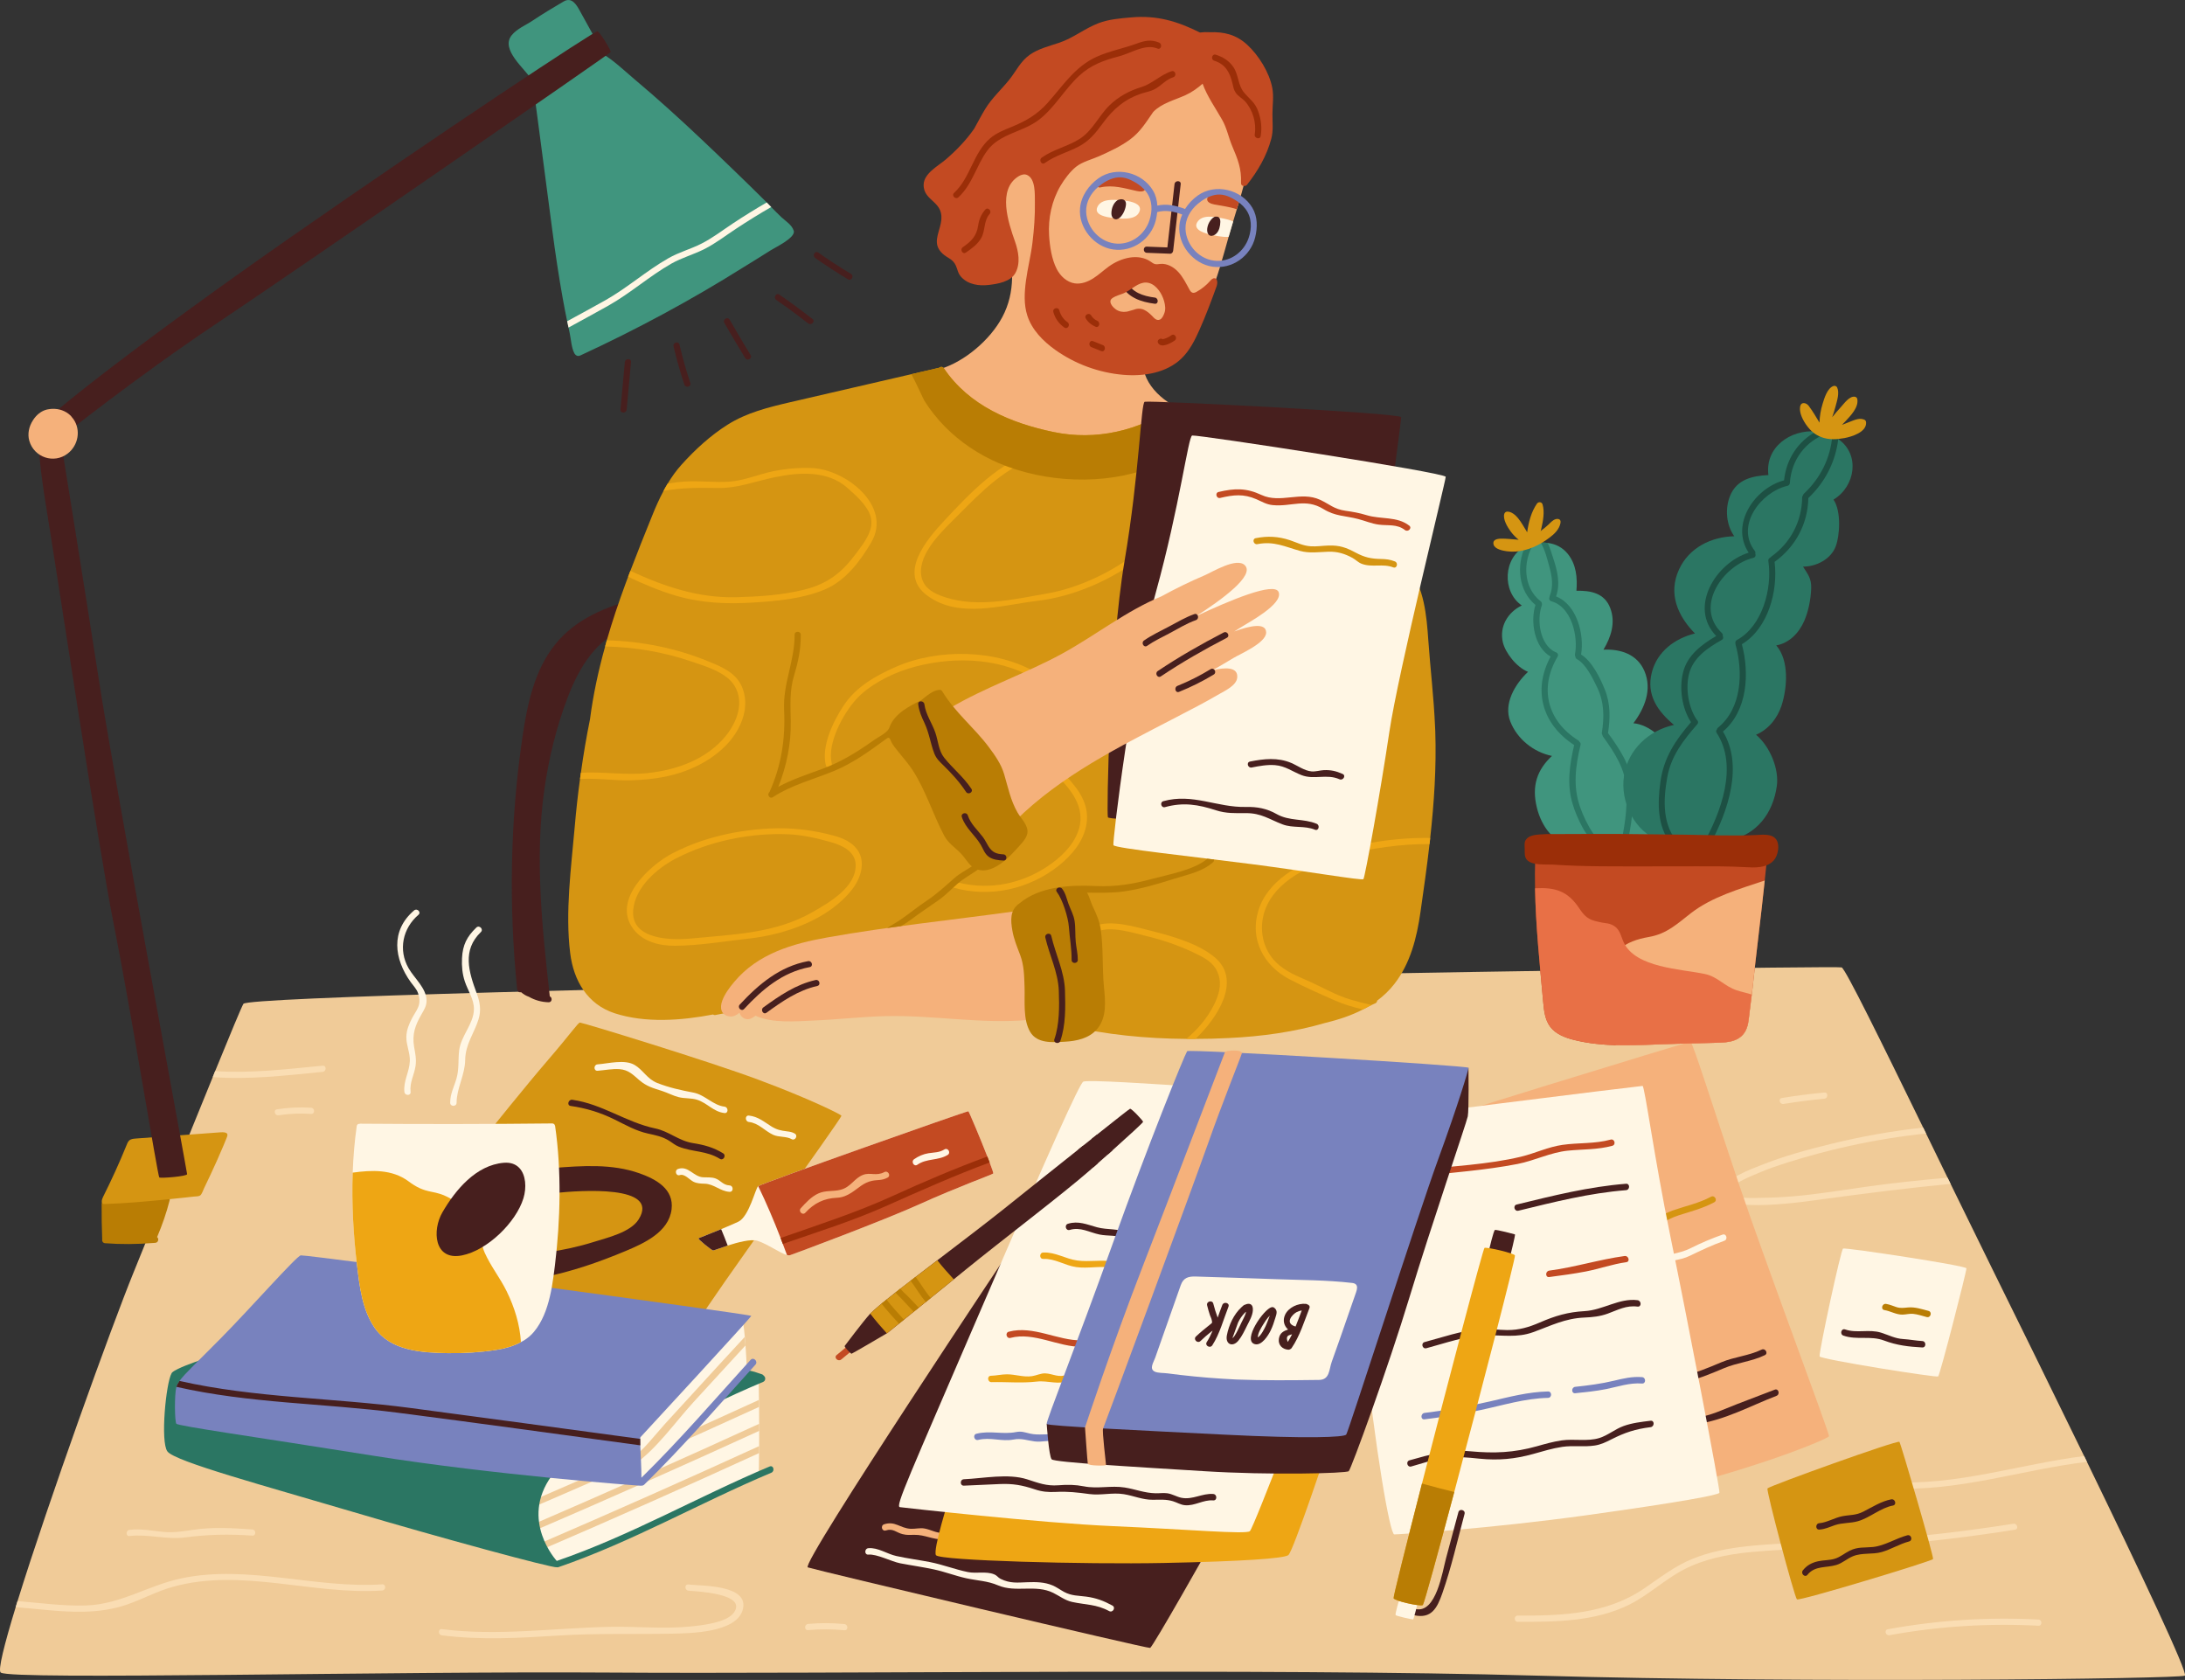 <?xml version="1.0" encoding="UTF-8" standalone="no"?>
<!-- Created with Inkscape (http://www.inkscape.org/) -->
<svg xmlns:inkscape="http://www.inkscape.org/namespaces/inkscape" xmlns:sodipodi="http://sodipodi.sourceforge.net/DTD/sodipodi-0.dtd" xmlns="http://www.w3.org/2000/svg" xmlns:svg="http://www.w3.org/2000/svg" width="254.935mm" height="195.984mm" viewBox="0 0 254.935 195.984" version="1.1" id="svg3641" inkscape:version="1.2.2 (b0a84865, 2022-12-01)" sodipodi:docname="drawing.svg">
  <rect x="0" y="0" width="254.935" height="195.984" fill="#333333" stroke="none"/>
  <defs id="defs3638"></defs>
  <g inkscape:label="Layer 1" inkscape:groupmode="layer" id="layer1" transform="translate(0.362,-132.309)">
    <path d="m 254.55,327.797 c -0.721,0.368 -44.004,0.902 -75.485,0 -31.481,-0.894 -82.497,-0.18 -108.286,-0.361 -25.789,-0.18 -69.793,0.902 -71.056,0 -0.346,-0.246 0.404,-3.239 1.746,-7.632 0.072,-0.231 0.144,-0.469 0.217,-0.707 3.614,-11.665 10.986,-32.101 13.547,-38.37 2.2,-5.388 6.254,-15.488 9.227,-22.759 l 0.281,-0.7 c 1.753,-4.3 3.073,-7.474 3.297,-7.849 0.902,-1.501 185.755,-4.581 186.477,-4.249 0.469,0.217 4.624,8.686 9.508,18.684 l 0.339,0.693 c 0.823,1.688 1.667,3.419 2.511,5.158 0.122,0.238 0.238,0.483 0.353,0.721 1.681,3.448 3.376,6.904 4.963,10.121 2.799,5.663 6.774,13.742 10.612,21.627 0.108,0.224 0.216,0.454 0.332,0.678 6.175,12.718 11.86,24.722 11.42,24.945" style="fill:#f0cb98;fill-opacity:1;fill-rule:nonzero;stroke:none;stroke-width:0.035" id="path702"></path>
    <path d="m 44.231,317.864 c -8.123,0.541 -16.433,-2.669 -24.448,-0.426 -1.832,0.512 -3.506,1.428 -5.302,2.056 -1.659,0.577 -3.398,0.815 -5.151,0.844 -2.633,0.051 -5.244,-0.332 -7.863,-0.534 0.072,-0.231 0.144,-0.469 0.217,-0.707 2.655,0.217 5.302,0.592 7.971,0.512 4.069,-0.122 7.3,-2.366 11.189,-3.174 7.762,-1.616 15.582,1.226 23.387,0.707 0.462,-0.029 0.462,0.693 0,0.721" style="fill:#faddb3;fill-opacity:1;fill-rule:nonzero;stroke:none;stroke-width:0.035" id="path704"></path>
    <path d="m 29.077,310.739 c -2.296,-0.161 -4.595,-0.302 -6.882,0.04 -1.185,0.177 -2.292,0.36 -3.495,0.246 -1.355,-0.128 -2.574,-0.401 -3.946,-0.239 -0.455,0.054 -0.461,0.776 0,0.721 2.184,-0.259 4.304,0.453 6.502,0.16 2.662,-0.354 5.141,-0.395 7.821,-0.207 0.464,0.032 0.461,-0.689 0,-0.721" style="fill:#faddb3;fill-opacity:1;fill-rule:nonzero;stroke:none;stroke-width:0.035" id="path706"></path>
    <path d="m 24.74,257.268 c 4.213,0.274 8.303,-0.224 12.545,-0.635 0.462,-0.043 0.455,0.678 0,0.721 -4.336,0.426 -8.519,0.931 -12.826,0.613 l 0.281,-0.7" style="fill:#faddb3;fill-opacity:1;fill-rule:nonzero;stroke:none;stroke-width:0.035" id="path708"></path>
    <path d="m 35.938,261.541 c -1.339,-0.09 -2.66,-0.023 -3.985,0.184 -0.457,0.072 -0.263,0.767 0.192,0.696 1.26,-0.197 2.521,-0.244 3.793,-0.158 0.464,0.031 0.461,-0.69 0,-0.721" style="fill:#faddb3;fill-opacity:1;fill-rule:nonzero;stroke:none;stroke-width:0.035" id="path710"></path>
    <path d="m 79.953,317.16 c -0.46,-0.055 -0.456,0.667 0,0.721 0.681,0.082 6.91,0.271 5.323,2.542 -0.855,1.224 -3.868,1.519 -5.231,1.65 -3.066,0.293 -6.164,-0.037 -9.238,0.027 -6.55,0.136 -13.074,1.098 -19.616,0.27 -0.459,-0.058 -0.455,0.664 0,0.721 4.542,0.575 9.091,0.311 13.645,0.023 4.443,-0.28 8.837,-0.129 13.277,-0.219 2.11,-0.043 7.397,-0.116 8.174,-2.753 0.879,-2.985 -4.84,-2.802 -6.333,-2.982" style="fill:#faddb3;fill-opacity:1;fill-rule:nonzero;stroke:none;stroke-width:0.035" id="path712"></path>
    <path d="m 98.156,321.778 c -1.413,-0.138 -2.821,-0.144 -4.235,-0.016 -0.458,0.042 -0.463,0.763 0,0.721 1.414,-0.128 2.822,-0.123 4.235,0.016 0.461,0.045 0.459,-0.676 0,-0.721" style="fill:#faddb3;fill-opacity:1;fill-rule:nonzero;stroke:none;stroke-width:0.035" id="path714"></path>
    <path d="m 234.548,310.072 c -5.496,0.871 -11.023,1.515 -16.574,1.904 -4.915,0.345 -9.894,0.194 -14.79,0.757 -2.049,0.236 -4.083,0.637 -6.004,1.407 -2.103,0.842 -3.833,2.201 -5.686,3.467 -4.436,3.031 -9.583,3.2 -14.779,3.185 -0.464,-10e-4 -0.465,0.72 0,0.721 4.372,0.012 8.966,-0.006 12.978,-1.983 2.281,-1.124 4.132,-2.931 6.385,-4.103 2.383,-1.239 5.069,-1.777 7.72,-2.038 5.051,-0.497 10.159,-0.385 15.223,-0.768 5.264,-0.398 10.506,-1.027 15.719,-1.853 0.457,-0.073 0.263,-0.768 -0.192,-0.696" style="fill:#faddb3;fill-opacity:1;fill-rule:nonzero;stroke:none;stroke-width:0.035" id="path716"></path>
    <path d="m 243.13,302.852 c -7.654,0.923 -15.098,3.535 -22.889,3.08 -0.461,-0.029 -0.461,-0.75 0,-0.721 7.668,0.447 15.019,-2.078 22.558,-3.037 l 0.332,0.678" style="fill:#faddb3;fill-opacity:1;fill-rule:nonzero;stroke:none;stroke-width:0.035" id="path718"></path>
    <path d="m 237.472,321.25 c -5.894,-0.31 -11.768,0.073 -17.574,1.132 -0.456,0.083 -0.263,0.779 0.192,0.695 5.744,-1.047 11.552,-1.412 17.382,-1.106 0.464,0.024 0.462,-0.697 0,-0.721" style="fill:#faddb3;fill-opacity:1;fill-rule:nonzero;stroke:none;stroke-width:0.035" id="path720"></path>
    <path d="m 227.224,270.426 c -4.949,0.469 -9.861,1.104 -14.803,1.767 -1.421,0.187 -12.162,1.897 -11.91,-0.779 0.152,-1.566 3.441,-2.705 4.639,-3.189 2.59,-1.032 5.331,-1.782 8.036,-2.445 3.563,-0.88 7.185,-1.522 10.835,-1.926 l 0.339,0.693 c -3.022,0.318 -6.03,0.808 -9.01,1.464 -2.424,0.534 -4.819,1.183 -7.185,1.926 -1.118,0.361 -2.236,0.729 -3.311,1.198 -0.635,0.274 -3.123,1.226 -3.333,1.984 -0.332,1.212 3.124,0.923 3.852,0.923 1.161,-0.007 2.323,-0.072 3.477,-0.166 2.871,-0.245 5.721,-0.721 8.577,-1.125 3.138,-0.44 6.283,-0.772 9.443,-1.046 0.122,0.238 0.238,0.483 0.353,0.721" style="fill:#faddb3;fill-opacity:1;fill-rule:nonzero;stroke:none;stroke-width:0.035" id="path722"></path>
    <path d="m 212.493,259.767 c -1.659,0.158 -3.309,0.37 -4.954,0.637 -0.457,0.074 -0.263,0.769 0.192,0.695 1.581,-0.256 3.168,-0.459 4.763,-0.611 0.458,-0.044 0.463,-0.766 0,-0.721" style="fill:#faddb3;fill-opacity:1;fill-rule:nonzero;stroke:none;stroke-width:0.035" id="path724"></path>
    <path d="m 74.063,202.153 c -3.64,0.854 -7.273,2.364 -9.669,5.359 -2.434,3.044 -3.239,6.996 -3.794,10.756 -1.441,9.756 -1.614,19.667 -0.622,29.474 0.026,0.264 0.272,0.367 0.471,0.326 0.264,0.24 0.562,0.41 0.895,0.528 0.702,0.399 1.473,0.619 2.307,0.641 0.414,0.011 0.456,-0.558 0.132,-0.691 -0.887,-7.988 -1.767,-16.101 -0.636,-24.112 0.521,-3.687 1.421,-7.352 2.752,-10.83 1.318,-3.447 3.349,-6.833 6.957,-8.061 0.177,0.109 0.418,0.081 0.489,-0.141 0.085,-0.025 0.167,-0.053 0.254,-0.074 0.419,-0.102 0.28,-0.706 -0.105,-0.699 0.093,-0.557 0.186,-1.111 0.297,-1.665 0.155,-0.039 0.31,-0.081 0.466,-0.116 0.452,-0.106 0.26,-0.801 -0.192,-0.695" style="fill:#471f1e;fill-opacity:1;fill-rule:nonzero;stroke:none;stroke-width:0.035" id="path726"></path>
    <path d="m 19.085,271.882 c -2.366,-0.05 -4.682,0.347 -7.039,0.382 -0.141,0.002 -0.234,0.073 -0.289,0.167 -0.14,0.035 -0.257,0.144 -0.259,0.331 -0.011,1.37 0.011,2.739 0.064,4.108 -0.046,0.201 0.062,0.456 0.332,0.477 1.824,0.141 3.769,0.125 5.602,-0.026 0.02,-7e-4 0.041,10e-4 0.06,-0.004 0.067,-0.006 0.137,-0.008 0.204,-0.014 0.373,-0.034 0.44,-0.51 0.206,-0.668 0.595,-1.397 1.089,-2.821 1.467,-4.296 0.059,-0.23 -0.111,-0.452 -0.347,-0.457" style="fill:#b97d04;fill-opacity:1;fill-rule:nonzero;stroke:none;stroke-width:0.035" id="path728"></path>
    <path d="m 140.887,312.488 c 0,0 -6.74,11.979 -7.061,12.072 -0.321,0.093 -39.005,-9.077 -39.939,-9.397 -0.934,-0.321 24.388,-38.216 24.388,-38.216 l 22.612,35.54" style="fill:#471f1e;fill-opacity:1;fill-rule:nonzero;stroke:none;stroke-width:0.035" id="path730"></path>
    <path d="m 129.429,319.617 c -1.026,-0.555 -1.889,-0.884 -3.043,-1.04 -0.936,-0.126 -1.717,-0.078 -2.595,-0.55 -0.46,-0.248 -0.868,-0.562 -1.354,-0.765 -0.937,-0.392 -1.917,-0.401 -2.916,-0.367 -1.149,0.038 -2.008,0.168 -3.14,-0.392 -0.319,-0.158 -0.369,-0.374 -0.775,-0.537 -0.92,-0.371 -2.063,-0.057 -3.035,-0.255 -1.5,-0.306 -2.934,-0.873 -4.446,-1.168 -1.301,-0.253 -2.62,-0.421 -3.915,-0.707 -1.097,-0.242 -2.127,-1.01 -3.255,-0.911 -0.476,0.042 -0.48,0.79 0,0.748 1.002,-0.088 2.695,0.817 3.707,1.012 1.302,0.25 2.617,0.434 3.914,0.709 1.288,0.273 2.515,0.757 3.797,1.038 1.317,0.288 2.468,0.296 3.713,0.828 2.072,0.885 4.371,-0.149 6.438,0.877 0.767,0.38 1.366,0.875 2.215,1.061 1.552,0.34 2.812,0.253 4.312,1.065 0.423,0.229 0.801,-0.416 0.377,-0.646" style="fill:#fff6e4;fill-opacity:1;fill-rule:nonzero;stroke:none;stroke-width:0.035" id="path732"></path>
    <path d="m 109.662,311.148 c -0.778,0.026 -1.39,-0.373 -2.129,-0.515 -0.564,-0.108 -1.084,0.059 -1.645,0.03 -1.221,-0.064 -1.815,-0.942 -3.094,-0.527 -0.456,0.147 -0.261,0.87 0.199,0.721 0.849,-0.276 1.196,0.237 1.942,0.428 0.509,0.13 0.872,0.092 1.398,0.083 1.183,-0.021 2.17,0.568 3.328,0.529 0.479,-0.016 0.482,-0.764 0,-0.748" style="fill:#f5b17b;fill-opacity:1;fill-rule:nonzero;stroke:none;stroke-width:0.035" id="path734"></path>
    <path d="m 92.257,159.262 c -0.007,-0.014 -0.007,-0.028 -0.014,-0.042 -0.217,-0.688 -0.931,-1.104 -1.428,-1.566 -0.411,-0.385 -0.801,-0.787 -1.197,-1.192 -0.173,-0.18 -0.346,-0.36 -0.52,-0.533 l -0.137,-0.138 c -1.27,-1.256 -2.546,-2.508 -3.838,-3.75 -2.438,-2.353 -4.949,-4.748 -7.488,-7.034 -1.299,-1.168 -2.619,-2.321 -3.961,-3.447 -1.233,-1.041 -2.503,-2.286 -3.917,-3.08 l -0.671,-0.931 c 0.13,-0.102 0.202,-0.275 0.115,-0.462 -0.584,-1.175 -1.262,-2.3 -1.883,-3.464 -0.404,-0.741 -0.952,-1.714 -1.926,-1.139 -1.197,0.695 -2.438,1.45 -3.614,2.23 -0.808,0.543 -1.811,0.931 -2.438,1.704 -1.349,1.665 1.544,3.902 2.301,5.144 0.065,0.099 0.159,0.152 0.253,0.159 l -0.029,0.907 c -0.014,0.529 0.18,1.157 0.253,1.676 0.195,1.401 0.375,2.798 0.555,4.198 0.476,3.577 0.945,7.154 1.414,10.742 0.346,2.618 0.743,5.302 1.219,7.934 0.159,0.871 0.325,1.746 0.505,2.611 0.051,0.247 0.101,0.49 0.159,0.737 0.043,0.215 0.087,0.423 0.137,0.642 0.159,0.734 0.195,1.686 0.541,2.349 0.094,0.176 0.267,0.325 0.462,0.318 0.115,0 0.217,-0.049 0.31,-0.092 6.507,-3.009 12.826,-6.406 18.893,-10.216 1.082,-0.677 2.179,-1.333 3.254,-2.025 0.555,-0.346 2.856,-1.443 2.691,-2.237" style="fill:#40957e;fill-opacity:1;fill-rule:nonzero;stroke:none;stroke-width:0.035" id="path736"></path>
    <path d="m 110.384,307.07 c 0,0 -1.92,6.03 -1.546,6.668 0.374,0.637 17.38,1.095 26.537,0.913 9.157,-0.182 14.016,-0.523 14.576,-0.913 0.561,-0.39 4.765,-13.006 4.765,-13.006 l -44.332,6.339" style="fill:#eea614;fill-opacity:1;fill-rule:nonzero;stroke:none;stroke-width:0.035" id="path738"></path>
    <path d="m 133.545,261.378 c -0.288,-0.289 -0.614,-0.543 -0.986,-0.242 -0.452,0.365 -0.851,0.842 -1.247,1.264 -0.161,0.171 -0.116,0.381 0.009,0.512 -0.057,0.23 0.157,0.462 0.394,0.452 0.129,0.139 0.357,0.203 0.546,0.047 0.443,-0.367 0.888,-0.732 1.327,-1.104 0.368,-0.312 0.273,-0.611 -0.043,-0.928" style="fill:#f5b17b;fill-opacity:1;fill-rule:nonzero;stroke:none;stroke-width:0.035" id="path740"></path>
    <path d="m 126.03,258.499 c -0.418,0.209 -3.737,7.527 -12.054,26.843 -8.316,19.315 -9.904,22.724 -9.344,22.795 0.561,0.071 16.25,1.846 24.944,2.22 8.694,0.374 15.422,0.979 15.889,0.583 0.467,-0.396 7.942,-20.112 7.942,-20.112 l 1.308,-30.57 c 0,0 -27.751,-2.227 -28.686,-1.76" style="fill:#fff6e4;fill-opacity:1;fill-rule:nonzero;stroke:none;stroke-width:0.035" id="path742"></path>
    <path d="m 163.325,264.299 c -0.436,0.318 1.696,9.307 4.763,22.552 3.067,13.245 5.894,22.492 6.39,22.436 0.495,-0.056 10.412,-0.661 21.352,-3.571 10.94,-2.91 17.117,-5.593 17.21,-5.855 0.093,-0.262 -7.584,-20.702 -10.545,-29.502 -2.961,-8.8 -5.383,-16.558 -5.63,-16.528 -0.248,0.03 -32.848,9.965 -33.539,10.468" style="fill:#f5b17b;fill-opacity:1;fill-rule:nonzero;stroke:none;stroke-width:0.035" id="path744"></path>
    <path d="m 199.27,271.923 c -1.44,0.772 -2.935,1.067 -4.456,1.601 -1.28,0.449 -2.366,1.351 -3.693,1.647 -0.469,0.105 -0.271,0.826 0.199,0.721 1.503,-0.336 2.734,-1.347 4.207,-1.81 1.423,-0.447 2.796,-0.803 4.121,-1.513 0.424,-0.228 0.047,-0.873 -0.377,-0.646" style="fill:#d59512;fill-opacity:1;fill-rule:nonzero;stroke:none;stroke-width:0.035" id="path746"></path>
    <path d="m 200.62,276.342 c -1.278,0.451 -2.519,0.972 -3.728,1.585 -1.357,0.688 -2.835,0.687 -4.187,1.323 -0.435,0.205 -0.056,0.849 0.377,0.646 1.191,-0.561 2.517,-0.497 3.714,-1.079 1.324,-0.643 2.631,-1.263 4.023,-1.754 0.451,-0.159 0.257,-0.881 -0.199,-0.721" style="fill:#fff6e4;fill-opacity:1;fill-rule:nonzero;stroke:none;stroke-width:0.035" id="path748"></path>
    <path d="m 205.171,289.761 c -1.494,0.722 -3.162,0.833 -4.688,1.472 -1.571,0.658 -3.023,1.293 -4.706,1.613 -0.472,0.089 -0.272,0.81 0.199,0.721 1.725,-0.327 3.198,-0.961 4.801,-1.638 1.553,-0.655 3.247,-0.785 4.772,-1.522 0.433,-0.21 0.054,-0.854 -0.377,-0.646" style="fill:#471f1e;fill-opacity:1;fill-rule:nonzero;stroke:none;stroke-width:0.035" id="path750"></path>
    <path d="m 206.708,294.432 c -1.472,0.564 -2.944,1.127 -4.416,1.691 -1.529,0.586 -3.086,1.368 -4.724,1.561 -0.472,0.056 -0.477,0.804 0,0.748 3.161,-0.374 6.379,-2.146 9.338,-3.279 0.445,-0.17 0.252,-0.893 -0.199,-0.721" style="fill:#471f1e;fill-opacity:1;fill-rule:nonzero;stroke:none;stroke-width:0.035" id="path752"></path>
    <path d="m 156.834,263.502 c -0.471,0.262 0.436,11.25 1.869,24.77 1.433,13.52 3.115,23.041 3.613,23.046 0.498,0.005 11.213,-0.681 22.425,-2.238 11.213,-1.558 15.386,-2.367 15.511,-2.617 0.125,-0.249 -3.862,-20.868 -5.731,-29.963 -1.869,-9.095 -2.99,-17.504 -3.239,-17.504 -0.249,0 -33.7,4.09 -34.448,4.505" style="fill:#fff6e4;fill-opacity:1;fill-rule:nonzero;stroke:none;stroke-width:0.035" id="path754"></path>
    <path d="m 98.856,289.068 c -0.534,0.441 -1.068,0.883 -1.603,1.325 -0.37,0.307 0.176,0.818 0.543,0.514 0.534,-0.442 1.069,-0.884 1.603,-1.325 0.37,-0.307 -0.176,-0.818 -0.543,-0.514" style="fill:#c34a22;fill-opacity:1;fill-rule:nonzero;stroke:none;stroke-width:0.035" id="path756"></path>
    <path d="m 192.222,298.057 c -1.069,0.132 -2.157,0.251 -3.175,0.624 -0.986,0.361 -1.822,1.09 -2.823,1.396 -1.378,0.421 -2.946,0.067 -4.368,0.271 -0.984,0.141 -1.94,0.415 -2.895,0.684 -2.687,0.756 -4.991,0.848 -7.76,0.59 -2.546,-0.237 -4.68,0.363 -7.107,1.05 -0.462,0.131 -0.266,0.852 0.199,0.721 1.283,-0.363 2.552,-0.803 3.876,-0.997 1.376,-0.201 2.695,-0.054 4.068,0.085 2.235,0.226 4.146,0.049 6.305,-0.552 1.115,-0.31 2.218,-0.654 3.366,-0.823 1.263,-0.186 2.538,0.034 3.792,-0.157 0.737,-0.112 1.304,-0.393 1.952,-0.722 1.568,-0.795 2.81,-1.204 4.569,-1.421 0.471,-0.058 0.477,-0.807 0,-0.748" style="fill:#471f1e;fill-opacity:1;fill-rule:nonzero;stroke:none;stroke-width:0.035" id="path758"></path>
    <path d="m 180.251,294.641 c -2.321,0.05 -4.516,0.638 -6.766,1.159 -2.523,0.584 -5.072,1.025 -7.642,1.345 -0.471,0.059 -0.477,0.807 0,0.748 2.183,-0.272 4.353,-0.619 6.506,-1.076 2.628,-0.557 5.196,-1.37 7.902,-1.428 0.48,-0.011 0.482,-0.758 0,-0.748" style="fill:#7882be;fill-opacity:1;fill-rule:nonzero;stroke:none;stroke-width:0.035" id="path760"></path>
    <path d="m 191.217,292.967 c -1.159,-0.087 -2.172,0.159 -3.288,0.425 -1.484,0.355 -2.979,0.549 -4.498,0.707 -0.473,0.049 -0.479,0.797 0,0.748 1.201,-0.124 2.409,-0.244 3.595,-0.481 1.404,-0.282 2.738,-0.76 4.191,-0.651 0.48,0.036 0.478,-0.712 0,-0.748" style="fill:#7882be;fill-opacity:1;fill-rule:nonzero;stroke:none;stroke-width:0.035" id="path762"></path>
    <path d="m 190.696,283.993 c -2.121,-0.275 -4.041,1.159 -6.174,1.276 -1.962,0.108 -3.434,0.548 -5.23,1.326 -1.272,0.551 -2.411,0.893 -3.816,0.883 -1.073,-0.007 -2.124,-0.192 -3.201,-0.101 -2.171,0.184 -4.322,0.943 -6.418,1.5 -0.465,0.124 -0.267,0.845 0.199,0.721 2.226,-0.592 4.565,-1.453 6.881,-1.508 1.954,-0.047 3.68,0.322 5.571,-0.362 2.1,-0.76 3.72,-1.617 6.015,-1.711 0.946,-0.039 1.798,-0.13 2.695,-0.455 1.189,-0.431 2.158,-0.993 3.48,-0.821 0.476,0.062 0.471,-0.686 0,-0.748" style="fill:#471f1e;fill-opacity:1;fill-rule:nonzero;stroke:none;stroke-width:0.035" id="path764"></path>
    <path d="m 189.188,278.839 c -2.951,0.405 -5.819,1.311 -8.795,1.705 -0.47,0.062 -0.476,0.811 0,0.748 1.426,-0.188 2.853,-0.374 4.265,-0.647 1.59,-0.307 3.126,-0.865 4.729,-1.085 0.474,-0.065 0.272,-0.786 -0.199,-0.721" style="fill:#c34a22;fill-opacity:1;fill-rule:nonzero;stroke:none;stroke-width:0.035" id="path766"></path>
    <path d="m 187.556,265.26 c -1.85,0.507 -3.728,0.345 -5.607,0.611 -1.686,0.239 -3.213,0.99 -4.858,1.384 -3.862,0.925 -8.033,1.084 -11.974,1.565 -0.471,0.058 -0.477,0.805 0,0.747 3.841,-0.468 7.783,-0.723 11.582,-1.465 2.006,-0.392 3.835,-1.35 5.886,-1.555 1.744,-0.174 3.464,-0.099 5.17,-0.567 0.463,-0.127 0.266,-0.848 -0.199,-0.721" style="fill:#c34a22;fill-opacity:1;fill-rule:nonzero;stroke:none;stroke-width:0.035" id="path768"></path>
    <path d="m 189.352,270.41 c -4.385,0.35 -8.485,1.383 -12.755,2.423 -0.467,0.114 -0.269,0.835 0.199,0.721 4.193,-1.022 8.246,-2.052 12.556,-2.396 0.476,-0.038 0.48,-0.786 0,-0.748" style="fill:#471f1e;fill-opacity:1;fill-rule:nonzero;stroke:none;stroke-width:0.035" id="path770"></path>
    <path d="m 133.008,263.185 c 0,0.09 -1.577,1.54 -3.558,3.312 -0.179,0.157 -0.366,0.321 -0.553,0.494 -0.374,0.329 -0.762,0.673 -1.151,1.016 -0.187,0.165 -0.381,0.337 -0.568,0.501 -0.142,0.127 -0.292,0.254 -0.434,0.381 -3.02,2.646 -10.413,8.267 -14.352,11.474 -0.478,0.389 -0.972,0.792 -1.472,1.196 -0.404,0.329 -0.807,0.658 -1.218,0.987 l -0.374,0.299 c -0.157,0.127 -0.314,0.262 -0.479,0.389 -2.952,2.392 -5.621,4.545 -5.681,4.59 -0.007,0.007 -0.023,0.015 -0.06,0.037 -0.501,0.307 -4.029,2.362 -4.111,2.377 -0.097,0.015 -0.875,-0.815 -0.807,-0.905 0.187,-0.247 2.078,-2.758 2.923,-3.708 0.015,-0.022 0.037,-0.037 0.06,-0.06 0.822,-0.867 4.186,-3.446 7.827,-6.227 2.795,-2.13 5.748,-4.38 7.856,-6.062 2.317,-1.854 5.666,-4.537 8.567,-6.84 0.202,-0.165 0.389,-0.321 0.583,-0.471 0.351,-0.277 0.688,-0.546 1.017,-0.807 0.202,-0.164 0.404,-0.321 0.591,-0.471 2.205,-1.749 3.797,-3.012 3.872,-3.027 0.172,-0.045 1.525,1.398 1.525,1.525" style="fill:#471f1e;fill-opacity:1;fill-rule:nonzero;stroke:none;stroke-width:0.035" id="path772"></path>
    <path d="m 88.21,298.416 c 0.007,-0.658 0,-1.316 -0.007,-1.973 0,-0.269 -0.007,-0.546 -0.015,-0.815 -0.007,-0.695 -0.015,-1.391 -0.03,-2.086 -0.007,-0.262 -0.224,-0.374 -0.426,-0.359 -0.075,-0.105 -0.209,-0.172 -0.374,-0.127 -5.644,1.54 -10.368,5.105 -15.81,7.124 -2.564,0.949 -5.494,1.017 -7.774,2.639 -1.607,1.151 -3.476,2.9 -3.693,4.971 -0.067,0.074 -0.105,0.187 -0.075,0.314 0.404,1.719 0.68,5.681 2.609,6.578 0.897,0.419 2.355,-0.112 3.199,-0.374 1.592,-0.479 3.155,-1.084 4.694,-1.719 5.816,-2.407 11.272,-5.562 16.946,-8.275 0.134,0.321 0.71,0.269 0.718,-0.157 0.015,-0.778 0.023,-1.547 0.03,-2.325 0.007,-0.269 0.007,-0.546 0.007,-0.815 0.007,-0.591 0.007,-1.189 0.007,-1.779 0,-0.277 0,-0.546 -0.007,-0.822" style="fill:#fff6e4;fill-opacity:1;fill-rule:nonzero;stroke:none;stroke-width:0.035" id="path774"></path>
    <path d="m 88.21,301.017 c 0,0.269 0,0.546 -0.007,0.815 -8.41,3.85 -16.856,7.602 -25.348,11.257 -0.441,0.187 -0.822,-0.456 -0.381,-0.65 8.619,-3.715 17.2,-7.52 25.737,-11.422" style="fill:#f0cb98;fill-opacity:1;fill-rule:nonzero;stroke:none;stroke-width:0.035" id="path776"></path>
    <path d="m 88.217,299.238 c -8.716,3.992 -17.469,7.879 -26.275,11.669 -0.441,0.187 -0.822,-0.456 -0.381,-0.643 8.925,-3.85 17.814,-7.797 26.649,-11.848 0.007,0.277 0.007,0.546 0.007,0.822" style="fill:#f0cb98;fill-opacity:1;fill-rule:nonzero;stroke:none;stroke-width:0.035" id="path778"></path>
    <path d="m 88.203,296.442 c -8.709,3.984 -17.462,7.872 -26.26,11.661 -0.441,0.187 -0.822,-0.456 -0.381,-0.643 8.918,-3.842 17.798,-7.789 26.626,-11.833 0.008,0.269 0.015,0.546 0.015,0.815" style="fill:#f0cb98;fill-opacity:1;fill-rule:nonzero;stroke:none;stroke-width:0.035" id="path780"></path>
    <path d="m 89.638,304.119 c -8.357,3.513 -16.251,8.066 -24.84,11.018 -0.067,0.015 -0.12,0.022 -0.172,0.015 -0.494,0.127 -13.784,-3.491 -23.876,-6.481 -10.091,-2.99 -20.713,-5.853 -21.58,-7.034 -0.837,-1.136 -0.164,-7.976 0.478,-9.097 0.023,-0.052 0.052,-0.09 0.082,-0.12 0.135,-0.127 0.374,-0.261 0.658,-0.404 1.077,-0.531 2.901,-1.114 3.08,-1.189 l 39.648,9.935 c 0,0 3.984,-1.256 1.592,2.668 7.034,-2.541 13.635,-6.077 20.429,-9.164 -0.082,-0.134 -0.09,-0.314 0.052,-0.426 0.247,-0.194 0.516,-0.456 0.815,-0.575 0.037,-0.03 0.075,-0.045 0.112,-0.067 0.12,-0.15 0.239,-0.284 0.374,-0.411 -0.142,-0.217 -0.045,-0.591 0.292,-0.591 0.605,0 1.203,0.269 1.772,0.448 0.09,0.03 0.149,0.09 0.202,0.172 0.217,0.127 0.247,0.575 -0.082,0.71 -8.298,3.491 -16.146,7.998 -24.668,10.951 -3.782,5.202 0.591,9.934 0.591,9.934 8.589,-2.945 16.49,-7.505 24.84,-11.018 0.449,-0.187 0.635,0.538 0.202,0.725" style="fill:#2b7663;fill-opacity:1;fill-rule:nonzero;stroke:none;stroke-width:0.035" id="path782"></path>
    <path d="m 56.652,264.385 c 0,0 4.345,-5.419 6.961,-8.456 2.616,-3.037 3.457,-4.304 3.691,-4.324 0.234,-0.021 14.786,4.418 20.802,6.66 6.015,2.242 9.566,4.018 9.706,4.205 0.14,0.187 -15.978,22.419 -16.399,23.543 -0.421,1.124 -29.06,-1.445 -29.06,-1.445 l 4.298,-20.183" style="fill:#d59512;fill-opacity:1;fill-rule:nonzero;stroke:none;stroke-width:0.035" id="path784"></path>
    <path d="m 86.775,291.972 c -0.919,1.047 -1.802,2.116 -2.691,3.185 -0.673,0.792 -1.398,1.51 -2.041,2.302 -0.867,0.852 -1.742,1.704 -2.594,2.571 -1.652,1.689 -3.7,3.319 -5.27,5.158 l -0.142,-0.366 -0.247,-0.621 -0.367,-0.927 -0.269,-0.665 -0.381,-0.964 1.57,-2.452 9.643,-11.564 1.637,-0.762 c -0.007,-0.067 -0.015,-0.127 -0.022,-0.187 -0.075,-0.471 0.643,-0.673 0.718,-0.195 0.097,0.598 0.172,1.189 0.217,1.787 0.037,0.351 0.06,0.68 0.082,1.002 0.03,0.396 0.052,0.778 0.075,1.159 0.015,0.337 0.037,0.673 0.052,1.002 0.015,0.179 0.023,0.359 0.03,0.538" style="fill:#fff6e4;fill-opacity:1;fill-rule:nonzero;stroke:none;stroke-width:0.035" id="path786"></path>
    <path d="m 86.618,289.274 c -2.026,2.205 -4.052,4.41 -6.07,6.615 -2.19,2.4 -4.306,5.472 -6.974,7.326 -0.052,0.037 -0.104,0.052 -0.15,0.06 -0.314,0.052 -0.538,-0.419 -0.269,-0.665 0.015,-0.015 0.03,-0.03 0.045,-0.038 1.555,-1.084 2.781,-2.781 4.051,-4.178 1.077,-1.181 2.16,-2.362 3.237,-3.536 2.01,-2.205 4.021,-4.395 6.047,-6.585 0.037,0.351 0.06,0.68 0.082,1.002" style="fill:#f0cb98;fill-opacity:1;fill-rule:nonzero;stroke:none;stroke-width:0.035" id="path788"></path>
    <path d="m 87.212,290.955 c -4.196,4.63 -8.273,9.37 -12.735,13.75 0.005,-1.044 -0.095,-2.728 -0.134,-3.778 -0.007,-0.321 -0.015,-0.583 -0.007,-0.748 0,-0.112 0.007,-0.18 0.022,-0.194 0.142,-0.142 12.895,-13.978 12.94,-14.158 0.052,-0.187 -51.526,-7.116 -52.558,-7.064 -0.471,0.03 -5.793,6.085 -9.344,9.68 -2.713,2.751 -4.171,4.081 -4.814,4.971 -0.179,0.254 -0.299,0.478 -0.358,0.688 -0.008,0.015 -0.015,0.03 -0.015,0.045 -0.232,0.935 -0.187,3.969 0,4.253 0.187,0.277 8.925,1.495 22.986,3.738 14.061,2.242 30.832,3.495 31.164,3.498 0.122,0.001 0.307,0.01 0.434,-0.114 4.562,-4.449 8.708,-9.286 12.984,-14.004 0.344,-0.38 -0.219,-0.945 -0.564,-0.564" style="fill:#7882be;fill-opacity:1;fill-rule:nonzero;stroke:none;stroke-width:0.035" id="path790"></path>
    <path d="m 115.516,269.218 c -0.164,0.142 -4.201,1.592 -8.477,3.528 -4.276,1.944 -14.674,5.816 -15.234,6.003 -0.09,0.03 -0.202,0.022 -0.344,-0.023 -0.778,-0.21 -2.295,-1.293 -3.439,-1.659 -0.77,-0.239 -2.287,0.172 -3.483,0.553 -0.905,0.299 -1.622,0.583 -1.704,0.568 -0.187,-0.023 -1.772,-1.308 -1.704,-1.413 0,0 1.338,-0.531 2.646,-1.069 0.77,-0.321 1.54,-0.643 2.003,-0.867 1.263,-0.598 1.988,-3.865 2.317,-4.149 0.508,-0.344 24.219,-8.738 24.526,-8.738 0.112,0.075 3.057,7.131 2.892,7.266" style="fill:#fff6e4;fill-opacity:1;fill-rule:nonzero;stroke:none;stroke-width:0.035" id="path792"></path>
    <path d="m 84.54,277.62 c -0.905,0.299 -1.622,0.583 -1.704,0.568 -0.187,-0.023 -1.772,-1.308 -1.704,-1.413 0,0 1.338,-0.531 2.646,-1.069 0.269,0.635 0.523,1.271 0.762,1.914" style="fill:#471f1e;fill-opacity:1;fill-rule:nonzero;stroke:none;stroke-width:0.035" id="path794"></path>
    <path d="m 115.105,267.925 c -0.075,-0.209 -0.164,-0.448 -0.269,-0.695 -0.83,-2.13 -2.138,-5.225 -2.213,-5.278 -0.307,0 -24.018,8.395 -24.518,8.738 0.956,1.973 1.816,3.999 2.609,6.047 0.09,0.232 0.179,0.464 0.261,0.695 0.164,0.426 0.329,0.86 0.486,1.293 0.142,0.045 0.254,0.052 0.344,0.023 0.561,-0.187 10.959,-4.059 15.234,-6.003 4.276,-1.936 8.312,-3.386 8.477,-3.528 0.045,-0.037 -0.127,-0.553 -0.411,-1.293" style="fill:#c34a22;fill-opacity:1;fill-rule:nonzero;stroke:none;stroke-width:0.035" id="path796"></path>
    <path d="m 25.911,264.437 c -0.184,-0.045 -0.409,-0.04 -0.538,-0.03 -2.342,0.172 -4.684,0.345 -7.026,0.517 -0.944,0.069 -1.888,0.138 -2.832,0.207 -0.214,0.015 -0.433,0.033 -0.629,0.12 -0.282,0.127 -0.37,0.383 -0.479,0.649 -0.835,2.063 -1.765,4.086 -2.76,6.076 -0.129,0.26 -0.294,0.818 0.187,0.802 2.443,-0.081 4.878,-0.301 7.31,-0.542 0.694,-0.069 1.387,-0.141 2.081,-0.216 0.346,-0.038 0.693,-0.076 1.039,-0.115 0.245,-0.028 0.648,0.008 0.817,-0.213 0.162,-0.212 0.258,-0.533 0.375,-0.774 0.265,-0.547 0.526,-1.095 0.783,-1.646 0.514,-1.1 1.011,-2.209 1.48,-3.33 0.117,-0.28 0.233,-0.562 0.346,-0.843 0.111,-0.276 0.234,-0.567 -0.155,-0.662" style="fill:#d59512;fill-opacity:1;fill-rule:nonzero;stroke:none;stroke-width:0.035" id="path798"></path>
    <path d="m 74.239,269.188 c -3.214,-1.137 -6.689,-0.878 -10.023,-0.619 -0.238,0.019 -0.358,0.215 -0.359,0.403 -0.056,0.059 -0.096,0.136 -0.098,0.241 -0.009,0.545 -0.017,1.091 -0.025,1.636 -0.286,0.169 -0.258,0.658 0.081,0.688 0.155,0.174 0.476,0.158 0.603,-0.051 2.847,-0.294 12.28,-0.991 9.738,3.075 -0.946,1.514 -3.62,2.125 -5.2,2.624 -1.781,0.562 -3.598,0.95 -5.444,1.224 -0.272,0.04 -0.316,0.292 -0.221,0.488 -0.149,0.136 -0.126,0.309 -0.02,0.434 -0.073,0.393 -0.146,0.786 -0.218,1.179 -0.074,0.051 -0.148,0.072 -0.223,0.086 -0.472,0.093 -0.272,0.814 0.199,0.721 3.278,-0.647 6.513,-1.768 9.591,-3.058 2.161,-0.905 5.042,-2.205 5.373,-4.861 0.296,-2.375 -1.806,-3.521 -3.755,-4.211" style="fill:#471f1e;fill-opacity:1;fill-rule:nonzero;stroke:none;stroke-width:0.035" id="path800"></path>
    <path d="m 64.402,263.671 c -0.007,-0.045 -0.022,-0.082 -0.052,-0.142 -0.052,-0.09 -0.15,-0.157 -0.291,-0.157 -7.468,0.082 -14.936,0.09 -22.403,0.03 -0.03,0 -0.052,0.007 -0.075,0.015 -0.15,-0.007 -0.291,0.067 -0.321,0.269 -0.254,1.772 -0.404,3.588 -0.471,5.427 -0.127,3.61 0.083,7.288 0.501,10.771 0.299,2.482 0.605,5.218 2.063,7.333 1.876,2.713 5.532,2.9 8.522,2.953 1.891,0.03 3.782,-0.09 5.651,-0.374 0.979,-0.15 2.003,-0.426 2.893,-0.912 0.471,-0.239 0.905,-0.553 1.271,-0.927 0.09,-0.09 0.172,-0.187 0.254,-0.284 0.964,-1.159 1.495,-2.616 1.839,-4.059 0.09,-0.381 0.172,-0.763 0.24,-1.151 0.149,-0.852 0.261,-1.719 0.366,-2.579 0.635,-5.255 0.777,-10.958 0.015,-16.214" style="fill:#fff6e4;fill-opacity:1;fill-rule:nonzero;stroke:none;stroke-width:0.035" id="path802"></path>
    <path d="m 58.728,282.905 c -0.755,-1.532 -1.854,-2.9 -2.542,-4.463 -0.605,-1.368 -0.411,-2.952 -1.353,-4.186 -0.71,-0.934 -1.959,-1.779 -2.99,-2.31 -0.591,-0.307 -1.174,-0.464 -1.831,-0.591 -1.129,-0.217 -1.794,-0.553 -2.736,-1.248 -1.899,-1.39 -4.238,-1.308 -6.488,-0.994 -0.127,3.61 0.083,7.288 0.501,10.771 0.299,2.482 0.605,5.218 2.063,7.333 1.876,2.713 5.532,2.9 8.522,2.953 1.891,0.03 3.782,-0.09 5.651,-0.374 0.979,-0.15 2.003,-0.426 2.893,-0.912 -0.127,-2.063 -0.747,-4.066 -1.689,-5.98" style="fill:#eea614;fill-opacity:1;fill-rule:nonzero;stroke:none;stroke-width:0.035" id="path804"></path>
    <path d="m 60.219,268.555 c -0.402,-0.419 -0.99,-0.659 -1.797,-0.593 -3.241,0.267 -5.647,3.161 -7.169,5.787 -1.204,2.078 -0.989,5.662 2.278,5.021 2.96,-0.581 6.32,-3.851 7.18,-6.673 0.373,-1.224 0.295,-2.724 -0.492,-3.543" style="fill:#471f1e;fill-opacity:1;fill-rule:nonzero;stroke:none;stroke-width:0.035" id="path806"></path>
    <path d="m 145.379,151.233 c -0.31,1.616 -0.75,3.196 -1.219,4.777 -0.108,0.367 -0.216,0.727 -0.332,1.094 -0.101,0.342 -0.209,0.688 -0.31,1.027 -0.166,0.54 -0.325,1.09 -0.483,1.637 -0.015,0.049 -0.029,0.102 -0.043,0.152 -0.7,2.452 -1.306,4.882 -2.352,7.214 0.022,0.099 0,0.208 -0.079,0.303 -0.058,0.064 -0.108,0.12 -0.166,0.18 -0.007,0.007 -0.015,0.021 -0.021,0.028 -2.489,2.783 -5.836,4.724 -7.142,8.354 0.887,2.547 4.018,4.399 6.478,4.77 0.454,0.07 0.26,0.762 -0.195,0.699 -0.938,-0.145 -1.94,-0.49 -2.9,-0.981 -3.744,3.383 -9.796,4.441 -14.68,3.665 -4.999,-0.794 -9.731,-3.976 -12.566,-8.117 -0.289,-0.092 -0.353,-0.575 0.015,-0.691 2.835,-0.868 5.793,-3.411 7.185,-6.018 1.601,-2.977 1.269,-6.11 0.642,-9.282 -0.022,-0.032 -0.043,-0.067 -0.05,-0.116 -0.578,-2.279 -1.313,-5.888 0.815,-7.676 1.695,-1.429 2.965,0.363 3.463,1.905 1.096,-1.016 2.056,-2.17 3.145,-3.21 1.284,-1.235 2.849,-2.043 4.234,-3.143 2.431,-1.926 4.747,-3.747 7.625,-4.995 1.205,-0.519 2.106,-0.748 2.914,-0.582 0.072,-0.095 0.144,-0.187 0.224,-0.289 0.188,-0.236 0.462,-0.092 0.556,0.131 0.015,0.007 0.029,0.014 0.043,0.028 0.202,0.173 0.455,0.42 0.339,0.677 0.397,0.303 0.786,0.723 1.204,1.277 1.443,1.912 3.109,4.279 3.167,6.759 0.223,-0.078 0.555,0.102 0.49,0.427" style="fill:#f5b17b;fill-opacity:1;fill-rule:nonzero;stroke:none;stroke-width:0.035" id="path808"></path>
    <path d="m 131.209,155.762 c -0.277,-0.049 -0.537,-0.074 -0.72,-0.092 -0.909,-0.071 -2.378,-0.208 -2.82,0.801 -0.426,0.97 1.198,1.192 1.77,1.252 0.852,0.088 2.578,0.328 3.079,-0.593 0.478,-0.875 -0.488,-1.224 -1.309,-1.369" style="fill:#fff6e4;fill-opacity:1;fill-rule:nonzero;stroke:none;stroke-width:0.035" id="path810"></path>
    <path d="m 133.187,153.843 c -0.1,-0.557 -0.92,-0.762 -1.77,-0.84 -1.153,-0.222 -2.428,-0.123 -3.425,0.268 -0.107,0.039 -0.175,0.131 -0.213,0.229 -0.367,0.152 -0.18,0.766 0.25,0.67 1.478,-0.325 2.792,0.102 4.225,0.42 0.381,0.085 1.078,0.166 1.059,-0.448 -0.004,-0.127 -0.056,-0.219 -0.125,-0.3" style="fill:#c34a22;fill-opacity:1;fill-rule:nonzero;stroke:none;stroke-width:0.035" id="path812"></path>
    <path d="m 143.94,156.715 c -0.822,-0.275 -1.695,-0.381 -2.597,-0.547 -0.382,-0.074 -1.061,-0.275 -0.801,-0.833 0.058,-0.113 0.137,-0.18 0.238,-0.229 0.31,-0.469 1.14,-0.339 1.955,-0.07 0.534,0.113 1.053,0.293 1.544,0.554 l -0.339,1.125" style="fill:#c34a22;fill-opacity:1;fill-rule:nonzero;stroke:none;stroke-width:0.035" id="path814"></path>
    <path d="m 143.518,158.147 c -0.166,0.54 -0.325,1.09 -0.483,1.637 -0.015,0.049 -0.029,0.102 -0.043,0.152 -0.707,0.067 -1.537,-0.138 -2.056,-0.247 -0.563,-0.12 -2.15,-0.512 -1.623,-1.432 0.548,-0.953 1.991,-0.667 2.885,-0.494 0.18,0.032 0.44,0.088 0.707,0.162 0.209,0.056 0.418,0.127 0.613,0.222" style="fill:#fff6e4;fill-opacity:1;fill-rule:nonzero;stroke:none;stroke-width:0.035" id="path816"></path>
    <path d="m 167.1,217.657 c -0.007,-0.208 -0.014,-0.42 -0.029,-0.628 -0.144,-3.355 -0.548,-6.696 -0.786,-10.047 -0.202,-2.925 -0.491,-6.04 -2.287,-8.47 -0.015,-0.028 -0.036,-0.049 -0.051,-0.074 -0.75,-1.009 -1.645,-1.919 -2.279,-3.013 -0.938,-1.602 -2.193,-2.865 -3.593,-4.092 -4.689,-4.11 -10.33,-6.809 -16,-9.342 -1.652,-0.734 -3.304,-1.457 -4.941,-2.191 -0.029,-0.018 -0.058,-0.018 -0.086,-0.025 -0.101,-0.113 -0.26,-0.166 -0.418,-0.049 -4.09,2.857 -9.14,4.011 -14.053,2.988 -4.999,-1.041 -9.876,-3.08 -12.811,-7.44 -0.152,-0.222 -0.418,-0.194 -0.57,-0.056 -1.075,0.247 -2.15,0.497 -3.225,0.744 -4.71,1.079 -9.421,2.17 -14.125,3.267 -2.539,0.593 -5.086,1.214 -7.314,2.625 -1.984,1.249 -3.795,2.907 -5.36,4.646 -0.635,0.702 -1.169,1.45 -1.638,2.237 -0.173,0.282 -0.332,0.564 -0.483,0.85 -0.497,0.931 -0.931,1.905 -1.335,2.917 -0.866,2.127 -1.717,4.262 -2.532,6.403 -0.087,0.233 -0.173,0.455 -0.26,0.688 -0.101,0.258 -0.195,0.512 -0.289,0.769 -0.808,2.194 -1.558,4.41 -2.2,6.646 -0.065,0.236 -0.137,0.483 -0.195,0.72 -0.779,2.787 -1.392,5.62 -1.767,8.505 -0.418,2.064 -0.772,4.142 -1.06,6.227 -0.036,0.236 -0.072,0.483 -0.101,0.727 -0.253,1.834 -0.454,3.673 -0.613,5.52 -0.418,4.79 -1.132,10.02 -0.533,14.81 0.397,3.195 2.005,5.958 5.179,6.997 3.593,1.168 7.784,0.858 11.499,0.144 0.072,0.058 0.173,0.086 0.288,0.058 6.911,-1.45 13.966,-1.407 20.992,-1.27 3.181,0.058 6.362,0.101 9.53,0.433 3.563,0.368 7.004,1.277 10.488,2.085 4.566,1.06 9.227,1.508 13.901,1.544 0.361,0.007 0.721,0.007 1.082,0 1.291,0 2.582,-0.036 3.874,-0.101 3.823,-0.18 7.618,-0.7 11.268,-1.767 1.522,-0.368 3.015,-0.851 4.386,-1.565 0.007,0 0.339,-0.173 0.339,-0.173 0.108,-0.058 0.209,-0.123 0.318,-0.181 0.123,-0.058 0.231,-0.108 0.353,-0.166 0.159,-0.072 0.318,-0.137 0.469,-0.216 0.129,-0.072 0.18,-0.18 0.18,-0.289 0.728,-0.541 1.407,-1.176 1.998,-1.934 1.89,-2.409 2.633,-5.417 3.059,-8.389 0.382,-2.655 0.757,-5.302 1.06,-7.949 0.029,-0.238 0.058,-0.476 0.079,-0.714 0.454,-4.112 0.728,-8.231 0.591,-12.408" style="fill:#d59512;fill-opacity:1;fill-rule:nonzero;stroke:none;stroke-width:0.035" id="path818"></path>
    <path d="m 101.289,195.591 c -1.306,2.223 -3.03,4.501 -5.468,5.51 -2.604,1.069 -5.468,1.326 -8.253,1.499 -3.109,0.198 -6.096,0.081 -9.104,-0.808 -1.911,-0.568 -3.744,-1.341 -5.54,-2.198 0.086,-0.233 0.173,-0.455 0.26,-0.688 3.924,1.82 7.928,3.189 12.386,3.076 2.619,-0.074 5.317,-0.24 7.87,-0.875 2.828,-0.706 4.451,-2.018 6.153,-4.322 0.866,-1.175 2.049,-2.618 1.63,-4.191 -0.346,-1.284 -1.767,-2.533 -2.741,-3.39 -2.301,-2.021 -5.576,-1.81 -8.411,-1.228 -2.33,0.476 -4.343,1.316 -6.767,1.263 -2.164,-0.042 -4.191,-0.035 -6.254,0.346 0.151,-0.286 0.31,-0.568 0.483,-0.85 0.693,-0.123 1.392,-0.208 2.092,-0.25 1.688,-0.109 3.376,0.134 5.057,0.021 1.803,-0.131 3.448,-0.868 5.201,-1.228 1.471,-0.296 2.979,-0.427 4.487,-0.367 3.924,0.152 9.421,4.434 6.918,8.678" style="fill:#eea614;fill-opacity:1;fill-rule:nonzero;stroke:none;stroke-width:0.035" id="path820"></path>
    <path d="m 86.248,216.257 c -1.096,3.111 -4.162,5.182 -7.171,6.177 -1.89,0.617 -3.888,0.857 -5.865,0.907 -1.955,0.053 -3.946,-0.279 -5.901,-0.152 0.029,-0.243 0.065,-0.49 0.101,-0.727 2.583,-0.152 5.216,0.31 7.813,0.035 3.419,-0.367 6.932,-1.63 9.14,-4.392 1.263,-1.587 2.135,-3.859 0.981,-5.779 -0.967,-1.616 -3.491,-2.311 -5.122,-2.872 -3.225,-1.097 -6.586,-1.651 -9.984,-1.725 0.058,-0.236 0.13,-0.483 0.195,-0.72 4.069,0.113 8.08,0.907 11.852,2.459 1.493,0.614 3.037,1.235 3.809,2.734 0.642,1.27 0.62,2.734 0.151,4.053" style="fill:#eea614;fill-opacity:1;fill-rule:nonzero;stroke:none;stroke-width:0.035" id="path822"></path>
    <path d="m 94.457,238.707 c -4.35,2.503 -9.262,2.611 -14.146,3.088 -2.251,0.223 -7.098,0.195 -6.795,-3.319 0.231,-2.669 2.792,-4.876 4.999,-6.023 3.96,-2.042 8.678,-3.001 13.122,-2.813 1.652,0.072 3.254,0.44 4.841,0.887 1.262,0.353 2.806,0.981 2.979,2.467 0.007,0.072 0.014,0.145 0.014,0.217 0.065,2.597 -3.095,4.393 -5.014,5.497 z m 5.209,-7.272 c -0.642,-0.887 -1.667,-1.342 -2.691,-1.623 -2.438,-0.664 -4.97,-0.981 -7.495,-0.851 -1.104,0.05 -2.214,0.166 -3.311,0.332 -2.193,0.339 -4.357,0.916 -6.399,1.782 -0.548,0.231 -1.089,0.483 -1.623,0.757 -2.756,1.428 -7.128,5.497 -4.631,8.837 1.14,1.529 3.08,1.984 4.891,1.976 2.806,-0.014 5.67,-0.519 8.462,-0.822 4.314,-0.454 9.45,-2.207 12.22,-5.793 0.974,-1.262 1.601,-3.174 0.577,-4.595" style="fill:#eea614;fill-opacity:1;fill-rule:nonzero;stroke:none;stroke-width:0.035" id="path824"></path>
    <path d="m 132.315,196.727 c -2.807,2.279 -6.851,4.18 -10.427,4.805 -3.832,0.667 -8.061,1.69 -11.859,0.49 -0.966,-0.303 -2.112,-0.769 -2.62,-1.718 -0.646,-1.203 -0.216,-2.618 0.409,-3.711 0.895,-1.566 2.388,-2.956 3.654,-4.226 2.541,-2.551 5.693,-5.824 9.304,-6.66 0.452,-0.106 0.261,-0.801 -0.192,-0.695 -4.188,0.967 -7.915,4.981 -10.738,8.001 -2.038,2.18 -5.515,6.209 -2.004,8.791 3.708,2.727 8.728,1.079 12.802,0.607 4.227,-0.49 8.876,-2.491 12.182,-5.175 0.361,-0.293 -0.152,-0.797 -0.51,-0.508" style="fill:#eea614;fill-opacity:1;fill-rule:nonzero;stroke:none;stroke-width:0.035" id="path826"></path>
    <path d="m 120.619,210.831 c -4.638,-2.798 -11.567,-2.896 -16.489,-0.709 -2.376,1.055 -4.609,2.3 -6.072,4.516 -1.198,1.817 -2.613,4.72 -2.07,6.932 0.111,0.452 0.806,0.261 0.696,-0.191 -0.571,-2.325 1.317,-5.779 2.815,-7.451 1.482,-1.655 3.952,-2.928 6.054,-3.591 4.654,-1.468 10.456,-1.446 14.702,1.115 0.398,0.24 0.762,-0.381 0.364,-0.621" style="fill:#eea614;fill-opacity:1;fill-rule:nonzero;stroke:none;stroke-width:0.035" id="path828"></path>
    <path d="m 123.964,222.78 c -0.319,-0.339 -0.829,0.173 -0.51,0.512 1.78,1.884 3.014,4.018 1.721,6.608 -0.807,1.616 -2.334,2.894 -3.85,3.815 -3.09,1.879 -6.779,2.442 -10.261,1.451 -0.447,-0.127 -0.638,0.568 -0.192,0.695 4.247,1.209 8.83,0.2 12.277,-2.546 1.564,-1.246 2.966,-2.897 3.266,-4.941 0.337,-2.293 -0.961,-4.015 -2.451,-5.595" style="fill:#eea614;fill-opacity:1;fill-rule:nonzero;stroke:none;stroke-width:0.035" id="path830"></path>
    <path d="m 139.125,253.51 c -0.361,0.007 -0.721,0.007 -1.082,0 1.327,-1.096 2.445,-2.402 3.224,-3.953 0.556,-1.111 0.938,-2.308 0.541,-3.527 -0.375,-1.169 -1.205,-1.738 -2.251,-2.272 -1.912,-0.974 -3.953,-1.71 -6.038,-2.215 -1.623,-0.389 -4.285,-1.263 -5.865,-0.541 -0.418,0.195 -0.786,-0.433 -0.361,-0.62 1.854,-0.851 4.855,0.065 6.731,0.541 2.373,0.598 5.562,1.5 7.445,3.159 3.044,2.691 0.151,7.062 -2.345,9.428" style="fill:#eea614;fill-opacity:1;fill-rule:nonzero;stroke:none;stroke-width:0.035" id="path832"></path>
    <path d="m 159.669,249.557 c -0.844,-0.195 -1.674,-0.397 -2.489,-0.642 -1.767,-0.526 -3.376,-1.508 -5.064,-2.236 -1.508,-0.642 -3.044,-1.313 -4.069,-2.64 -1.363,-1.767 -1.522,-4.191 -0.548,-6.182 1.558,-3.225 5.598,-4.855 8.851,-5.728 3.188,-0.859 6.723,-1.371 10.078,-1.349 0.029,-0.238 0.058,-0.476 0.079,-0.714 -4.004,-0.058 -8.375,0.599 -12.09,1.897 -3.253,1.14 -6.904,3.088 -7.971,6.615 -1.01,3.311 0.642,6.391 3.593,7.949 1.731,0.909 3.599,1.731 5.389,2.517 1.024,0.455 2.113,0.765 3.224,1.032 0.007,0 1.017,-0.52 1.017,-0.52" style="fill:#eea614;fill-opacity:1;fill-rule:nonzero;stroke:none;stroke-width:0.035" id="path834"></path>
    <path d="m 137.134,179.801 c -0.029,-0.018 -0.058,-0.018 -0.086,-0.025 -0.101,-0.113 -0.26,-0.166 -0.418,-0.049 -4.09,2.857 -9.14,4.011 -14.053,2.988 -4.999,-1.041 -9.876,-3.08 -12.811,-7.44 -0.152,-0.222 -0.418,-0.194 -0.57,-0.056 -1.075,0.247 -2.15,0.497 -3.225,0.744 0.512,0.914 1.407,2.935 1.544,3.143 0.678,1.069 1.479,2.064 2.359,2.967 1.796,1.824 3.968,3.274 6.319,4.276 5.389,2.282 12.293,2.614 17.79,0.483 1.204,-0.462 6.059,-2.582 8.093,-4.84 -1.652,-0.734 -3.304,-1.457 -4.941,-2.191" style="fill:#b97d04;fill-opacity:1;fill-rule:nonzero;stroke:none;stroke-width:0.035" id="path836"></path>
    <path d="m 133.2,179.18 c -0.449,0.099 -0.607,8.269 -2.361,18.62 -1.754,10.351 -2.103,29.511 -1.936,29.857 0.166,0.345 9.551,0.386 16.232,0.566 6.68,0.18 13.025,0.621 13.186,0.423 0.161,-0.198 0.944,-10.293 1.268,-17.352 0.323,-7.056 3.576,-29.82 3.526,-30.314 -0.05,-0.494 -29.16,-1.968 -29.913,-1.799" style="fill:#471f1e;fill-opacity:1;fill-rule:nonzero;stroke:none;stroke-width:0.035" id="path838"></path>
    <path d="m 134.37,167.023 c -1.343,-0.169 -2.703,-0.6 -3.306,-1.923 -0.193,-0.42 -0.815,-0.053 -0.623,0.363 0.712,1.559 2.35,2.081 3.93,2.282 0.459,0.056 0.455,-0.667 0,-0.723" style="fill:#471f1e;fill-opacity:1;fill-rule:nonzero;stroke:none;stroke-width:0.035" id="path840"></path>
    <path d="m 119.95,250.743 c -0.483,-1.901 -0.403,-3.81 -0.833,-5.677 -0.461,-2.005 -0.458,-4.158 -0.616,-6.207 -0.029,-0.377 -0.515,-0.442 -0.671,-0.199 -7.202,0.983 -14.486,1.735 -21.642,3.009 -4.073,0.725 -8.123,1.891 -10.876,5.182 -0.548,0.654 -1.097,1.377 -1.4,2.182 -0.325,0.861 -0.156,1.723 0.86,1.857 0.421,0.055 0.814,-0.155 1.155,-0.438 0.098,0.394 0.423,0.718 0.877,0.756 0.335,0.028 0.594,-0.122 0.857,-0.312 0.043,-0.031 0.086,-0.063 0.13,-0.095 0.016,0.01 0.025,0.023 0.044,0.031 2.004,0.875 4.637,0.624 6.771,0.534 2.789,-0.117 5.565,-0.446 8.357,-0.513 5.575,-0.134 11.107,0.943 16.684,0.444 0.304,-0.028 0.404,-0.352 0.304,-0.557" style="fill:#f5b17b;fill-opacity:1;fill-rule:nonzero;stroke:none;stroke-width:0.035" id="path842"></path>
    <path d="m 136.675,153.79 c -0.278,2.459 -0.557,4.921 -0.835,7.384 -0.799,-0.032 -1.598,-0.06 -2.398,-0.092 -0.464,-0.018 -0.464,0.702 0,0.72 0.906,0.035 1.811,0.071 2.716,0.106 0.211,0.007 0.339,-0.176 0.361,-0.363 0.292,-2.586 0.585,-5.172 0.878,-7.754 0.052,-0.462 -0.67,-0.459 -0.721,0" style="fill:#471f1e;fill-opacity:1;fill-rule:nonzero;stroke:none;stroke-width:0.035" id="path844"></path>
    <path d="m 138.739,183.117 c -0.457,0.053 -1.443,8.163 -4.238,18.284 -2.795,10.118 -5.085,29.145 -4.954,29.506 0.13,0.361 9.463,1.353 16.091,2.209 6.628,0.857 12.895,1.939 13.075,1.758 0.18,-0.18 1.984,-10.144 3.021,-17.133 1.037,-6.989 6.582,-29.305 6.582,-29.803 0,-0.494 -28.81,-4.914 -29.577,-4.822" style="fill:#fff6e4;fill-opacity:1;fill-rule:nonzero;stroke:none;stroke-width:0.035" id="path846"></path>
    <path d="m 129.221,167.327 c 0.049,-0.123 0.157,-0.212 0.267,-0.282 0.369,-0.24 0.796,-0.332 1.197,-0.497 0.424,-0.176 0.798,-0.437 1.175,-0.695 0.357,-0.24 0.735,-0.473 1.158,-0.554 1.008,-0.194 1.79,0.653 2.189,1.478 0.207,0.43 0.353,0.907 0.379,1.383 0.014,0.258 -0.021,0.497 -0.116,0.737 -0.093,0.24 -0.25,0.586 -0.491,0.691 -0.391,0.176 -0.671,-0.162 -0.908,-0.409 -0.272,-0.282 -0.593,-0.561 -0.951,-0.727 -0.422,-0.194 -0.847,-0.155 -1.27,0.014 -0.255,0.053 -0.491,0.159 -0.765,0.205 -0.432,0.07 -0.88,-0.007 -1.244,-0.258 -0.291,-0.198 -0.774,-0.699 -0.62,-1.087 z m 18.858,-24.776 c -0.343,-1.799 -1.582,-3.785 -2.922,-5.02 -1.298,-1.196 -2.713,-1.52 -4.358,-1.464 -0.386,-0.025 -0.771,-0.014 -1.157,0.035 -2.625,-1.309 -5.002,-2.032 -8.031,-1.764 -1.274,0.113 -2.6,0.215 -3.804,0.674 -1.612,0.617 -2.94,1.732 -4.593,2.286 -1.168,0.392 -2.403,0.684 -3.429,1.401 -1.062,0.741 -1.575,1.88 -2.359,2.868 -0.951,1.199 -2.052,2.159 -2.854,3.482 -0.449,0.744 -0.848,1.51 -1.265,2.265 -0.93,1.341 -2.06,2.512 -3.31,3.591 -0.858,0.741 -2.575,1.623 -2.593,2.956 -0.028,2.025 2.545,1.866 2.005,4.494 -0.271,1.316 -0.99,2.427 0.194,3.535 0.597,0.561 1.195,0.596 1.565,1.415 0.225,0.501 0.217,0.868 0.624,1.319 0.809,0.893 2.082,1.062 3.215,0.928 1.038,-0.123 2.543,-0.367 3.103,-1.397 0.622,-1.143 0.358,-2.522 -0.054,-3.694 -0.752,-2.134 -2.097,-6.061 0.444,-7.599 0.291,-0.176 0.658,-0.279 0.969,-0.141 1.013,0.441 0.9,2.272 0.915,3.154 0.027,1.584 -0.093,3.164 -0.282,4.734 -0.18,1.503 -0.563,2.97 -0.762,4.466 -0.179,1.348 -0.257,2.748 0.157,4.039 0.534,1.672 1.835,2.992 3.263,4.011 2.319,1.651 5.087,2.667 7.924,2.91 2.42,0.208 5.055,-0.219 6.803,-1.905 0.951,-0.917 1.56,-2.127 2.098,-3.337 0.738,-1.658 1.378,-3.362 1.995,-5.069 0.129,-0.356 0.145,-0.914 -0.233,-0.953 -0.108,-0.014 -0.205,0.028 -0.293,0.095 -0.084,0.06 -0.159,0.145 -0.227,0.222 -0.446,0.504 -0.978,0.931 -1.566,1.259 -0.142,0.078 -0.303,0.155 -0.462,0.116 -0.186,-0.042 -0.3,-0.226 -0.392,-0.392 -0.385,-0.702 -0.741,-1.432 -1.282,-2.021 -0.54,-0.589 -1.312,-1.027 -2.108,-0.953 -0.205,0.018 -0.414,0.07 -0.614,0.021 -0.194,-0.046 -0.353,-0.176 -0.517,-0.289 -1.439,-0.988 -3.459,-0.452 -4.874,0.568 -0.617,0.445 -1.175,0.974 -1.817,1.383 -0.642,0.406 -1.402,0.695 -2.155,0.589 -0.933,-0.134 -1.695,-0.861 -2.121,-1.7 -0.58,-1.143 -0.8,-2.628 -0.877,-3.895 -0.123,-2.014 0.308,-4.057 1.338,-5.803 0.445,-0.755 1.118,-1.651 1.802,-2.201 0.747,-0.6 1.842,-0.857 2.711,-1.245 1.22,-0.547 2.481,-1.129 3.575,-1.93 1.218,-0.893 1.886,-2.025 2.728,-3.235 1.015,-1.027 2.453,-1.358 3.752,-1.947 0.76,-0.346 1.4,-0.811 2.005,-1.341 0.535,1.492 1.498,2.826 2.281,4.216 0.563,0.998 0.731,2.018 1.169,3.059 0.637,1.506 1.102,2.611 1.035,4.318 -0.011,0.293 0.273,0.399 0.488,0.321 0.071,-0.007 0.142,-0.039 0.203,-0.116 1.257,-1.587 2.305,-3.38 2.831,-5.352 0.261,-0.977 0.14,-1.873 0.14,-2.875 -3.5e-4,-1.027 0.176,-2.074 -0.019,-3.094" style="fill:#c34a22;fill-opacity:1;fill-rule:nonzero;stroke:none;stroke-width:0.035" id="path848"></path>
    <path d="m 148.823,201.384 c -0.481,-1.245 -5.758,0.995 -9.618,2.801 2.937,-1.884 6.871,-4.731 5.679,-5.93 -0.963,-0.97 -3.808,0.794 -4.686,1.168 -1.731,0.734 -3.413,1.563 -5.06,2.462 -4.1,1.686 -7.702,4.568 -11.587,6.689 -4.276,2.335 -8.985,3.905 -13.158,6.392 -0.356,0.212 -0.104,0.727 0.239,0.667 0.579,0.822 0.874,1.817 1.367,2.695 0.669,1.189 1.438,2.304 2.019,3.549 0.464,0.991 0.911,1.852 1.524,2.748 0.751,1.101 1.054,2.366 1.808,3.444 0.13,0.186 0.347,0.192 0.503,0.105 0.083,0.001 0.169,-0.026 0.245,-0.102 5.364,-5.314 12.144,-8.641 18.769,-12.084 1.688,-0.875 3.385,-1.746 5.027,-2.709 0.647,-0.377 1.992,-0.988 2.093,-1.894 0.146,-1.312 -1.437,-1.217 -2.844,-0.896 0.814,-0.473 1.628,-0.945 2.434,-1.432 0.753,-0.455 3.812,-1.757 3.789,-2.967 -0.022,-1.175 -1.873,-0.79 -3.721,-0.113 0.273,-0.173 0.55,-0.342 0.821,-0.515 0.764,-0.497 4.903,-2.667 4.358,-4.078" style="fill:#f5b17b;fill-opacity:1;fill-rule:nonzero;stroke:none;stroke-width:0.035" id="path850"></path>
    <path d="m 145.322,160.073 c -0.527,1.545 -1.98,2.713 -3.689,2.671 -1.964,-0.046 -3.605,-1.778 -3.676,-3.722 -0.042,-1.143 0.561,-2.187 1.413,-2.914 0.563,-0.476 1.249,-0.896 1.991,-1.051 0.856,-0.18 1.584,0.109 2.315,0.533 0.488,0.282 0.94,0.642 1.282,1.094 0.751,0.991 0.754,2.247 0.365,3.39 z m -11.591,-2.007 c -0.527,1.549 -1.98,2.713 -3.689,2.671 -1.964,-0.046 -3.606,-1.778 -3.677,-3.718 -0.042,-1.143 0.561,-2.191 1.414,-2.914 0.563,-0.48 1.249,-0.9 1.991,-1.055 0.856,-0.18 1.583,0.109 2.315,0.533 0.488,0.286 0.94,0.642 1.282,1.094 0.751,0.995 0.754,2.247 0.365,3.39 z m 12.028,-1.513 c -0.631,-1.065 -1.705,-1.789 -2.878,-2.067 -1.181,-0.279 -2.462,-0.102 -3.496,0.635 -0.586,0.42 -1.105,0.96 -1.488,1.58 -0.025,-0.014 -0.047,-0.035 -0.078,-0.046 -1.023,-0.377 -2.091,-0.607 -3.149,-0.36 -0.032,-0.61 -0.18,-1.21 -0.502,-1.75 -0.631,-1.065 -1.705,-1.789 -2.878,-2.067 -1.181,-0.279 -2.462,-0.102 -3.496,0.635 -1.125,0.804 -2.011,2.057 -2.142,3.461 -0.214,2.29 1.618,4.516 3.86,4.837 2.303,0.332 4.443,-1.224 4.981,-3.415 0.076,-0.31 0.13,-0.628 0.16,-0.945 0.99,-0.282 1.964,-0.067 2.921,0.282 -0.17,0.395 -0.29,0.811 -0.331,1.249 -0.214,2.29 1.618,4.512 3.86,4.837 2.303,0.332 4.444,-1.224 4.981,-3.418 0.282,-1.15 0.296,-2.402 -0.324,-3.447" style="fill:#7882be;fill-opacity:1;fill-rule:nonzero;stroke:none;stroke-width:0.035" id="path852"></path>
    <path d="m 130.164,155.611 c -0.048,0.007 -0.097,0.025 -0.147,0.06 -0.482,0.321 -0.702,0.963 -0.707,1.528 -0.005,0.6 0.484,0.931 0.977,0.504 0.399,-0.346 0.691,-1.034 0.725,-1.556 0.034,-0.533 -0.427,-0.695 -0.848,-0.536" style="fill:#471f1e;fill-opacity:1;fill-rule:nonzero;stroke:none;stroke-width:0.035" id="path854"></path>
    <path d="m 141.415,157.586 c -0.074,0.011 -0.126,0.042 -0.167,0.081 -0.024,0.011 -0.048,0.018 -0.072,0.039 -0.382,0.325 -0.63,0.78 -0.686,1.281 -0.055,0.487 0.169,1.02 0.756,0.776 0.475,-0.198 0.677,-0.723 0.743,-1.196 0.067,-0.476 0.086,-1.076 -0.574,-0.981" style="fill:#471f1e;fill-opacity:1;fill-rule:nonzero;stroke:none;stroke-width:0.035" id="path856"></path>
    <path d="m 136.335,140.618 c -1.306,0.42 -2.23,1.453 -3.569,1.863 -1.375,0.42 -2.629,1.101 -3.666,2.106 -1.275,1.238 -1.975,2.967 -3.513,3.937 -1.402,0.885 -3.048,1.206 -4.41,2.177 -0.375,0.268 -0.015,0.896 0.364,0.624 1.218,-0.871 2.65,-1.242 3.961,-1.926 1.226,-0.642 1.985,-1.591 2.786,-2.688 1.241,-1.7 2.627,-2.889 4.67,-3.535 0.452,-0.141 0.924,-0.219 1.351,-0.437 0.801,-0.409 1.332,-1.139 2.218,-1.422 0.44,-0.141 0.252,-0.84 -0.192,-0.699" style="fill:#9b2e08;fill-opacity:1;fill-rule:nonzero;stroke:none;stroke-width:0.035" id="path858"></path>
    <path d="m 134.874,137.277 c -0.958,-0.402 -1.706,-0.215 -2.656,0.131 -1.512,0.554 -3.161,0.861 -4.628,1.524 -2.518,1.136 -3.92,3.355 -5.695,5.352 -1.219,1.369 -2.511,2.124 -4.191,2.815 -0.881,0.363 -1.77,0.699 -2.51,1.319 -2.019,1.7 -2.308,4.607 -4.238,6.392 -0.341,0.314 0.17,0.826 0.51,0.512 1.626,-1.506 2.072,-3.662 3.335,-5.408 1.483,-2.05 4.19,-2.17 6.095,-3.662 1.829,-1.432 2.956,-3.535 4.649,-5.101 1.371,-1.27 2.892,-1.813 4.653,-2.272 1.412,-0.367 3.068,-1.503 4.485,-0.907 0.428,0.18 0.614,-0.519 0.192,-0.695" style="fill:#9b2e08;fill-opacity:1;fill-rule:nonzero;stroke:none;stroke-width:0.035" id="path860"></path>
    <path d="m 146.45,145.32 c -0.382,-1.087 -0.981,-1.393 -1.677,-2.233 -0.706,-0.85 -0.614,-2.06 -1.241,-2.97 -0.507,-0.734 -1.204,-1.157 -2.037,-1.425 -0.443,-0.141 -0.633,0.554 -0.192,0.695 1.345,0.434 1.836,1.393 2.141,2.688 0.097,0.413 0.125,0.67 0.363,1.037 0.286,0.437 0.771,0.66 1.111,1.037 0.891,0.988 1.334,2.515 1.117,3.842 -0.074,0.452 0.621,0.649 0.696,0.191 0.163,-0.991 0.054,-1.901 -0.282,-2.861" style="fill:#9b2e08;fill-opacity:1;fill-rule:nonzero;stroke:none;stroke-width:0.035" id="path862"></path>
    <path d="m 114.593,156.761 c -0.469,0.547 -0.72,1.122 -0.824,1.831 -0.183,1.256 -0.786,1.852 -1.795,2.558 -0.379,0.265 -0.018,0.889 0.364,0.621 0.676,-0.469 1.388,-0.974 1.792,-1.711 0.498,-0.914 0.255,-1.951 0.974,-2.79 0.301,-0.349 -0.207,-0.864 -0.51,-0.508" style="fill:#9b2e08;fill-opacity:1;fill-rule:nonzero;stroke:none;stroke-width:0.035" id="path864"></path>
    <path d="m 124.19,169.898 c -0.485,-0.335 -0.808,-0.818 -0.957,-1.386 -0.119,-0.448 -0.815,-0.258 -0.696,0.194 0.199,0.751 0.65,1.372 1.289,1.817 0.383,0.265 0.744,-0.36 0.364,-0.624" style="fill:#9b2e08;fill-opacity:1;fill-rule:nonzero;stroke:none;stroke-width:0.035" id="path866"></path>
    <path d="m 127.656,169.732 c -0.304,-0.131 -0.538,-0.349 -0.709,-0.628 -0.242,-0.395 -0.867,-0.035 -0.623,0.363 0.278,0.452 0.654,0.755 1.14,0.96 0.428,0.18 0.615,-0.519 0.192,-0.695" style="fill:#9b2e08;fill-opacity:1;fill-rule:nonzero;stroke:none;stroke-width:0.035" id="path868"></path>
    <path d="m 128.312,172.569 c -0.38,-0.152 -0.76,-0.307 -1.139,-0.459 -0.431,-0.173 -0.618,0.526 -0.192,0.699 0.38,0.152 0.76,0.303 1.14,0.455 0.431,0.173 0.618,-0.526 0.192,-0.695" style="fill:#9b2e08;fill-opacity:1;fill-rule:nonzero;stroke:none;stroke-width:0.035" id="path870"></path>
    <path d="m 136.325,171.415 c -0.179,0.123 -0.365,0.236 -0.568,0.318 -0.115,0.046 -0.322,0.138 -0.471,0.141 -0.283,-0.191 -0.734,0.131 -0.515,0.476 0.389,0.61 1.495,-0.021 1.918,-0.31 0.38,-0.261 0.02,-0.889 -0.364,-0.624" style="fill:#9b2e08;fill-opacity:1;fill-rule:nonzero;stroke:none;stroke-width:0.035" id="path872"></path>
    <path d="m 164.065,193.633 c -1.419,-1.111 -3.313,-0.713 -4.977,-1.224 -0.84,-0.258 -1.604,-0.392 -2.466,-0.512 -1.353,-0.194 -1.853,-0.769 -2.97,-1.284 -2.247,-1.034 -4.619,0.466 -6.83,-0.561 -1.759,-0.822 -3.106,-0.797 -5.006,-0.349 -0.451,0.106 -0.26,0.804 0.192,0.695 1.555,-0.367 2.717,-0.497 4.212,0.148 0.677,0.293 1.167,0.617 1.924,0.691 2.174,0.208 3.806,-0.829 5.895,0.452 1.413,0.868 2.478,0.758 4.069,1.171 0.798,0.208 1.553,0.536 2.377,0.649 1.084,0.148 2.135,-0.095 3.069,0.631 0.362,0.286 0.876,-0.222 0.51,-0.508" style="fill:#c34a22;fill-opacity:1;fill-rule:nonzero;stroke:none;stroke-width:0.035" id="path874"></path>
    <path d="m 162.387,197.806 c -0.579,-0.229 -1.032,-0.272 -1.64,-0.286 -1.144,-0.021 -1.883,-0.183 -2.924,-0.734 -1.138,-0.603 -1.867,-0.875 -3.199,-0.833 -0.679,0.021 -1.363,0.131 -2.043,0.088 -0.936,-0.057 -1.602,-0.43 -2.447,-0.713 -1.342,-0.445 -2.597,-0.508 -3.983,-0.236 -0.455,0.092 -0.262,0.787 0.192,0.699 1.948,-0.385 3.229,0.31 5,0.794 1.08,0.296 2.181,0.123 3.28,0.088 1.053,-0.032 1.919,0.226 2.835,0.734 0.374,0.208 0.634,0.512 1.053,0.674 1.195,0.462 2.484,-0.053 3.684,0.42 0.432,0.169 0.619,-0.529 0.192,-0.695" style="fill:#d59512;fill-opacity:1;fill-rule:nonzero;stroke:none;stroke-width:0.035" id="path876"></path>
    <path d="m 153.253,228.412 c -1.54,-0.64 -3.156,-0.276 -4.667,-1.133 -1.145,-0.65 -2.274,-0.858 -3.582,-0.829 -3.376,0.076 -6.209,-1.624 -9.63,-0.675 -0.447,0.124 -0.257,0.82 0.192,0.696 2.134,-0.592 3.877,-0.303 5.934,0.365 1.194,0.388 2.251,0.341 3.504,0.335 1.808,-0.008 2.725,0.725 4.28,1.314 1.225,0.464 2.557,0.114 3.778,0.622 0.428,0.178 0.615,-0.52 0.192,-0.695" style="fill:#471f1e;fill-opacity:1;fill-rule:nonzero;stroke:none;stroke-width:0.035" id="path878"></path>
    <path d="m 156.289,222.6 c -0.755,-0.335 -1.361,-0.48 -2.195,-0.445 -0.469,0.025 -0.972,0.194 -1.435,0.148 -0.84,-0.078 -1.612,-0.67 -2.374,-0.991 -1.568,-0.66 -3.173,-0.483 -4.801,-0.159 -0.455,0.088 -0.262,0.783 0.192,0.695 0.89,-0.176 1.82,-0.349 2.732,-0.275 1.191,0.095 2.015,0.741 3.067,1.157 1.491,0.589 2.933,-0.18 4.45,0.49 0.421,0.187 0.788,-0.434 0.364,-0.621" style="fill:#471f1e;fill-opacity:1;fill-rule:nonzero;stroke:none;stroke-width:0.035" id="path880"></path>
    <path d="m 138.986,203.952 c -1.013,0.363 -1.942,0.91 -2.889,1.415 -0.998,0.533 -2.053,1.016 -2.981,1.665 -0.378,0.261 -0.018,0.889 0.364,0.621 0.816,-0.572 1.734,-0.995 2.611,-1.464 1.009,-0.54 2.006,-1.154 3.086,-1.538 0.434,-0.159 0.247,-0.854 -0.192,-0.699" style="fill:#471f1e;fill-opacity:1;fill-rule:nonzero;stroke:none;stroke-width:0.035" id="path882"></path>
    <path d="m 142.412,206.097 c -2.624,1.358 -5.236,2.85 -7.693,4.498 -0.383,0.258 -0.023,0.882 0.364,0.621 2.457,-1.647 5.067,-3.136 7.693,-4.498 0.412,-0.212 0.048,-0.836 -0.364,-0.621" style="fill:#471f1e;fill-opacity:1;fill-rule:nonzero;stroke:none;stroke-width:0.035" id="path884"></path>
    <path d="m 140.889,210.376 c -1.24,0.755 -2.529,1.408 -3.876,1.951 -0.425,0.173 -0.239,0.871 0.192,0.695 1.405,-0.564 2.754,-1.235 4.048,-2.021 0.396,-0.243 0.034,-0.864 -0.364,-0.624" style="fill:#471f1e;fill-opacity:1;fill-rule:nonzero;stroke:none;stroke-width:0.035" id="path886"></path>
    <path d="m 93.92,244.439 c -3.288,0.611 -5.761,2.684 -7.973,5.071 -0.315,0.34 0.194,0.852 0.51,0.51 2.125,-2.293 4.493,-4.298 7.655,-4.885 0.456,-0.085 0.263,-0.78 -0.192,-0.696" style="fill:#471f1e;fill-opacity:1;fill-rule:nonzero;stroke:none;stroke-width:0.035" id="path888"></path>
    <path d="m 94.8,246.64 c -2.302,0.516 -4.214,1.832 -6.097,3.195 -0.373,0.27 -0.013,0.896 0.364,0.623 1.831,-1.326 3.683,-2.62 5.925,-3.122 0.453,-0.102 0.261,-0.797 -0.192,-0.696" style="fill:#471f1e;fill-opacity:1;fill-rule:nonzero;stroke:none;stroke-width:0.035" id="path890"></path>
    <path d="m 49.406,249.045 c -0.012,-1.46 -1.425,-2.601 -2.098,-3.78 -1.218,-2.13 -0.692,-4.658 1.154,-6.234 0.354,-0.302 -0.159,-0.81 -0.51,-0.51 -2.777,2.37 -2.332,5.661 -0.391,8.366 0.275,0.384 0.695,0.819 0.849,1.277 0.479,1.423 -0.173,1.928 -0.696,2.935 -0.358,0.688 -0.654,1.402 -0.665,2.187 -0.014,0.967 0.444,1.841 0.406,2.822 -0.05,1.274 -0.772,2.304 -0.633,3.591 0.049,0.456 0.771,0.462 0.721,0 -0.123,-1.139 0.42,-1.953 0.579,-3.03 0.12,-0.812 -0.037,-1.459 -0.171,-2.245 -0.247,-1.456 0.134,-2.512 0.856,-3.767 0.304,-0.53 0.606,-0.988 0.6,-1.614" style="fill:#fff6e4;fill-opacity:1;fill-rule:nonzero;stroke:none;stroke-width:0.035" id="path892"></path>
    <path d="m 55.213,240.521 c -1.103,1.064 -1.591,2.018 -1.669,3.576 -0.046,0.933 0.034,1.824 0.327,2.712 0.356,1.081 1.091,2.084 1.062,3.267 -0.043,1.708 -1.506,3.064 -1.72,4.765 -0.139,1.104 0.003,2.171 -0.307,3.263 -0.29,1.021 -0.738,1.774 -0.743,2.852 -0.002,0.481 0.746,0.482 0.748,0 0.007,-1.705 0.978,-3.23 1.003,-4.991 0.027,-1.868 1.039,-3.067 1.561,-4.756 0.328,-1.064 0.158,-2.003 -0.221,-3.028 -0.93,-2.512 -1.7,-5.02 0.488,-7.132 0.347,-0.334 -0.182,-0.863 -0.529,-0.528" style="fill:#fff6e4;fill-opacity:1;fill-rule:nonzero;stroke:none;stroke-width:0.035" id="path894"></path>
    <path d="m 72.54,174.551 c -0.169,1.849 -0.338,3.694 -0.507,5.542 -0.042,0.462 0.679,0.459 0.721,0 0.169,-1.849 0.338,-3.694 0.507,-5.542 0.042,-0.462 -0.679,-0.459 -0.721,0" style="fill:#471f1e;fill-opacity:1;fill-rule:nonzero;stroke:none;stroke-width:0.035" id="path896"></path>
    <path d="m 80.181,176.986 c -0.487,-1.471 -0.909,-2.956 -1.265,-4.466 -0.107,-0.452 -0.803,-0.258 -0.696,0.194 0.356,1.506 0.778,2.995 1.265,4.463 0.145,0.441 0.842,0.254 0.696,-0.191" style="fill:#471f1e;fill-opacity:1;fill-rule:nonzero;stroke:none;stroke-width:0.035" id="path898"></path>
    <path d="m 87.213,173.729 c -0.833,-1.362 -1.646,-2.734 -2.441,-4.12 -0.231,-0.402 -0.855,-0.039 -0.623,0.367 0.794,1.383 1.608,2.755 2.441,4.117 0.242,0.395 0.866,0.032 0.623,-0.363" style="fill:#471f1e;fill-opacity:1;fill-rule:nonzero;stroke:none;stroke-width:0.035" id="path900"></path>
    <path d="m 94.44,169.524 c -1.261,-0.984 -2.547,-1.933 -3.863,-2.843 -0.382,-0.268 -0.744,0.36 -0.364,0.621 1.265,0.875 2.505,1.785 3.717,2.734 0.362,0.282 0.876,-0.226 0.51,-0.512" style="fill:#471f1e;fill-opacity:1;fill-rule:nonzero;stroke:none;stroke-width:0.035" id="path902"></path>
    <path d="m 98.932,164.268 c -1.304,-0.783 -2.578,-1.616 -3.822,-2.494 -0.38,-0.268 -0.741,0.356 -0.364,0.624 1.244,0.878 2.517,1.707 3.822,2.494 0.399,0.24 0.762,-0.385 0.364,-0.624" style="fill:#471f1e;fill-opacity:1;fill-rule:nonzero;stroke:none;stroke-width:0.035" id="path904"></path>
    <path d="m 4.382,182.08 c 0,-0.723 11.812,-9.994 29.216,-22.13 17.403,-12.136 35.483,-24.084 35.753,-23.996 0.271,0.092 1.623,2.254 1.533,2.438 -0.09,0.18 -36.745,25.492 -46.078,31.725 -9.333,6.237 -18.125,13.268 -18.125,13.268 0,0 2.795,17.268 4.554,28.631 1.758,11.363 10.234,57.018 10.234,57.274 0,0.255 -3.066,0.506 -3.246,0.381 -0.18,-0.125 -3.427,-20.143 -5.275,-29.341 -1.849,-9.198 -6.492,-40.128 -7.935,-48.966 -1.443,-8.834 -0.631,-9.285 -0.631,-9.285" style="fill:#471f1e;fill-opacity:1;fill-rule:nonzero;stroke:none;stroke-width:0.035" id="path906"></path>
    <path d="m 8.207,181.205 c -0.044,-0.07 -0.103,-0.127 -0.155,-0.191 -0.058,-0.071 -0.103,-0.145 -0.17,-0.212 -0.584,-0.575 -1.373,-0.833 -2.169,-0.794 -0.045,0 -0.09,0.004 -0.135,0.007 -0.079,0.007 -0.158,0.018 -0.237,0.032 -0.021,0.004 -0.042,0.004 -0.062,0.011 -0.047,0.007 -0.093,0.011 -0.14,0.021 -0.706,0.162 -1.286,0.66 -1.662,1.27 -0.458,0.702 -0.653,1.577 -0.42,2.388 0.557,1.937 2.873,2.723 4.482,1.482 1.241,-0.96 1.555,-2.745 0.666,-4.015" style="fill:#f5b17b;fill-opacity:1;fill-rule:nonzero;stroke:none;stroke-width:0.035" id="path908"></path>
    <path d="m 89.097,155.928 c -1.335,0.773 -2.64,1.58 -3.924,2.431 -1.226,0.808 -2.395,1.718 -3.708,2.381 -1.255,0.635 -2.619,0.995 -3.845,1.697 -2.561,1.457 -4.775,3.447 -7.358,4.904 -1.479,0.829 -2.965,1.637 -4.451,2.445 0.05,0.247 0.101,0.49 0.159,0.737 1.551,-0.843 3.102,-1.69 4.646,-2.554 2.583,-1.457 4.797,-3.447 7.358,-4.907 1.227,-0.691 2.59,-1.058 3.845,-1.693 1.313,-0.663 2.481,-1.573 3.708,-2.381 1.335,-0.878 2.698,-1.725 4.09,-2.526 l -0.52,-0.533" style="fill:#fff6e4;fill-opacity:1;fill-rule:nonzero;stroke:none;stroke-width:0.035" id="path910"></path>
    <path d="m 214.682,277.97 c -0.254,0.072 -2.865,12.24 -2.741,12.583 0.125,0.343 13.611,2.492 13.829,2.336 0.218,-0.156 3.333,-12.303 3.302,-12.614 -0.031,-0.311 -13.954,-2.43 -14.39,-2.305" style="fill:#fff6e4;fill-opacity:1;fill-rule:nonzero;stroke:none;stroke-width:0.035" id="path912"></path>
    <path d="m 205.861,305.95 c -0.184,0.189 3.155,12.711 3.433,12.946 0.278,0.236 15.773,-4.46 15.885,-4.703 0.112,-0.243 -3.743,-13.418 -3.925,-13.673 -0.181,-0.255 -15.077,5.105 -15.393,5.43" style="fill:#d59512;fill-opacity:1;fill-rule:nonzero;stroke:none;stroke-width:0.035" id="path914"></path>
    <path d="m 223.916,288.759 c -0.748,-0.041 -1.468,-0.187 -2.208,-0.231 -0.976,-0.058 -1.662,-0.452 -2.591,-0.745 -1.406,-0.443 -2.828,0.099 -4.2,-0.378 -0.455,-0.158 -0.651,0.563 -0.199,0.721 1.582,0.55 3.141,-0.03 4.748,0.574 1.494,0.562 2.84,0.718 4.451,0.807 0.481,0.026 0.479,-0.721 0,-0.748" style="fill:#471f1e;fill-opacity:1;fill-rule:nonzero;stroke:none;stroke-width:0.035" id="path916"></path>
    <path d="m 224.64,285.239 c -0.786,-0.202 -1.548,-0.469 -2.366,-0.399 -0.496,0.042 -0.878,0.116 -1.369,-0.041 -0.409,-0.131 -0.774,-0.302 -1.201,-0.372 -0.471,-0.078 -0.673,0.642 -0.199,0.721 0.728,0.12 1.365,0.543 2.117,0.529 0.417,-0.008 0.809,-0.131 1.23,-0.09 0.535,0.052 1.07,0.24 1.589,0.374 0.466,0.12 0.665,-0.601 0.199,-0.721" style="fill:#b97d04;fill-opacity:1;fill-rule:nonzero;stroke:none;stroke-width:0.035" id="path918"></path>
    <path d="m 222.177,311.42 c -1.33,0.349 -2.645,1.227 -4.008,1.365 -1.032,0.104 -1.756,-0.04 -2.717,0.432 -0.615,0.302 -1.064,0.732 -1.751,0.942 -0.614,0.187 -1.297,0.152 -1.922,0.289 -0.738,0.162 -1.306,0.459 -1.786,1.054 -0.3,0.371 0.226,0.903 0.529,0.528 0.885,-1.096 2.173,-0.783 3.378,-1.15 0.724,-0.22 1.25,-0.743 1.93,-1.017 1.091,-0.44 2.268,-0.176 3.364,-0.49 1.096,-0.315 2.061,-0.938 3.183,-1.232 0.465,-0.122 0.268,-0.843 -0.199,-0.721" style="fill:#471f1e;fill-opacity:1;fill-rule:nonzero;stroke:none;stroke-width:0.035" id="path920"></path>
    <path d="m 220.298,307.227 c -1.147,0.215 -2.237,0.917 -3.276,1.444 -0.872,0.442 -1.559,0.349 -2.469,0.532 -0.835,0.167 -1.826,0.747 -2.641,0.804 -0.477,0.033 -0.481,0.781 0,0.748 0.693,-0.048 1.161,-0.298 1.806,-0.516 0.89,-0.301 1.795,-0.205 2.688,-0.46 1.411,-0.403 2.636,-1.557 4.09,-1.829 0.472,-0.088 0.272,-0.809 -0.199,-0.721" style="fill:#471f1e;fill-opacity:1;fill-rule:nonzero;stroke:none;stroke-width:0.035" id="path922"></path>
    <path d="m 205.136,231.943 c -2.2,-0.274 -4.357,-0.592 -6.536,-1.024 -1.919,-0.375 -3.881,-0.238 -5.822,-0.094 -4.544,0.339 -9.031,1.399 -13.598,1.226 -0.217,-0.007 -0.325,0.145 -0.339,0.31 -0.051,0.058 -0.079,0.123 -0.086,0.216 -0.036,1.125 -0.043,2.244 -0.015,3.362 0.079,4.422 0.548,8.808 0.945,13.223 0.094,1.017 0.202,2.099 0.815,2.922 0.657,0.88 1.76,1.291 2.828,1.558 1.58,0.389 3.203,0.556 4.833,0.606 1.024,0.029 2.049,0.007 3.066,-0.029 2.72,-0.108 5.439,-0.188 8.166,-0.245 1.313,-0.036 2.936,0.043 3.773,-1.183 0.454,-0.678 0.491,-1.471 0.585,-2.251 0.094,-0.736 0.187,-1.471 0.274,-2.207 0.029,-0.224 0.058,-0.454 0.086,-0.678 0.44,-4.206 0.988,-8.411 1.428,-12.624 0.108,-0.996 0.209,-1.998 0.296,-3.001 0.036,-0.425 -0.57,-0.447 -0.7,-0.086" style="fill:#c34a22;fill-opacity:1;fill-rule:nonzero;stroke:none;stroke-width:0.035" id="path924"></path>
    <path d="m 194.688,220.254 c -0.693,-1.651 -2.597,-3.411 -4.473,-3.57 1.32,-1.76 2.208,-3.933 1.284,-6.096 -0.851,-1.979 -2.82,-2.582 -4.776,-2.484 0.88,-1.471 1.435,-3.157 0.793,-4.847 -0.656,-1.753 -2.287,-2.071 -3.946,-2.025 0.116,-1.503 -0.007,-3.016 -0.967,-4.251 -0.628,-0.808 -1.471,-1.224 -2.395,-1.333 -0.267,-0.042 -0.541,-0.049 -0.815,-0.035 -0.267,0.014 -0.534,0.049 -0.801,0.106 -0.058,0.007 -0.094,0.014 -0.144,0.028 -0.318,0.074 -0.606,0.183 -0.866,0.31 -2.532,1.298 -2.748,5.253 -0.389,6.89 -1.616,0.78 -2.641,2.441 -2.208,4.3 0.282,1.189 1.566,2.893 2.936,3.44 -1.551,1.464 -2.871,3.739 -2.07,5.786 0.794,2.05 2.727,3.595 4.862,4.025 -1.71,1.602 -2.402,3.464 -1.753,6.061 0.505,2.056 2.034,4.487 4.408,4.126 0.75,0.419 1.738,0.599 2.763,0.635 h 0.88 c 0.548,-0.015 1.104,-0.058 1.623,-0.115 0.267,-0.036 0.52,-0.065 0.765,-0.101 0.317,-0.036 0.606,-0.08 0.88,-0.123 2.114,-0.318 3.239,-2.359 4.112,-4.148 0.959,-1.978 1.154,-4.515 0.296,-6.579" style="fill:#40957e;fill-opacity:1;fill-rule:nonzero;stroke:none;stroke-width:0.035" id="path926"></path>
    <path d="m 187.012,231.319 h -0.88 c -0.621,-0.801 -1.328,-1.508 -1.833,-2.438 -0.483,-0.902 -0.901,-1.847 -1.19,-2.828 -0.678,-2.3 -0.332,-4.537 0.195,-6.826 -3.73,-2.409 -4.862,-6.41 -2.748,-10.322 -1.905,-1.065 -2.388,-4.096 -1.767,-6.022 -2.013,-1.651 -2.222,-4.604 -1.205,-6.826 0.26,-0.127 0.548,-0.236 0.866,-0.31 0.051,-0.014 0.086,-0.021 0.137,-0.028 -1.284,2.064 -1.262,5.136 0.815,6.745 0.101,0.074 0.13,0.159 0.13,0.247 0.021,0.064 0.029,0.138 0,0.222 -0.613,1.69 -0.245,4.59 1.573,5.454 0.224,0.035 0.418,0.275 0.267,0.526 -2.2,3.708 -1.183,7.525 2.424,9.783 0.065,0.046 0.108,0.102 0.13,0.159 0.101,0.081 0.159,0.205 0.123,0.353 -0.577,2.462 -0.909,4.784 -0.065,7.222 0.375,1.075 0.909,2.186 1.551,3.131 0.44,0.649 1.017,1.154 1.479,1.76" style="fill:#2b7663;fill-opacity:1;fill-rule:nonzero;stroke:none;stroke-width:0.035" id="path928"></path>
    <path d="m 189.4,231.103 c -0.245,0.036 -0.498,0.065 -0.765,0.101 0.548,-2.215 0.887,-4.523 0.765,-6.816 -0.123,-2.381 -1.378,-4.265 -2.727,-6.142 -0.051,-0.057 -0.058,-0.12 -0.065,-0.18 -0.058,-0.07 -0.094,-0.173 -0.072,-0.289 0.289,-1.831 0.274,-3.556 -0.541,-5.256 -0.505,-1.055 -1.313,-2.741 -2.373,-3.32 -0.13,-0.071 -0.173,-0.18 -0.173,-0.289 -0.051,-0.078 -0.072,-0.166 -0.051,-0.279 0.397,-2.05 -0.39,-5.535 -2.756,-6.177 -0.253,-0.07 -0.296,-0.318 -0.216,-0.504 0.007,-0.028 0.007,-0.064 0.021,-0.102 0.476,-1.175 0.267,-2.335 -0.065,-3.517 -0.159,-0.564 -0.469,-1.905 -0.988,-2.72 0.274,-0.014 0.548,-0.007 0.815,0.035 0.296,0.593 0.476,1.256 0.649,1.782 0.484,1.443 0.859,2.995 0.332,4.459 2.438,0.96 3.311,4.427 2.922,6.78 1.284,0.794 2.222,2.734 2.756,4.053 0.685,1.679 0.649,3.362 0.382,5.122 0.015,0.014 0.029,0.021 0.043,0.042 1.306,1.803 2.539,3.63 2.792,5.902 0.26,2.409 -0.108,4.955 -0.685,7.314" style="fill:#2b7663;fill-opacity:1;fill-rule:nonzero;stroke:none;stroke-width:0.035" id="path930"></path>
    <path d="m 181.459,192.857 c -0.161,-0.035 -0.369,0.011 -0.543,0.12 -0.26,0.159 -0.459,0.395 -0.683,0.596 -0.137,0.123 -0.28,0.243 -0.419,0.363 -0.083,0.074 -0.397,0.265 -0.42,0.363 0.028,-0.116 0.053,-0.229 0.078,-0.332 0.201,-0.868 0.405,-1.94 0.144,-2.812 -0.093,-0.31 -0.485,-0.339 -0.659,-0.085 -0.661,0.96 -0.976,2.152 -1.136,3.337 -0.351,-0.561 -0.658,-1.154 -1.076,-1.662 -0.292,-0.353 -0.754,-0.755 -1.247,-0.751 -0.161,0 -0.303,0.113 -0.348,0.265 -0.185,0.635 0.378,1.542 0.732,2.032 0.271,0.374 0.595,0.699 0.947,0.988 -0.706,-0.046 -1.401,-0.148 -2.12,-0.127 -0.414,0.011 -0.958,0.141 -0.812,0.681 0.147,0.547 1.08,0.723 1.542,0.787 1.401,0.194 2.809,-0.24 4.017,-0.935 0.333,-0.191 0.648,-0.413 0.956,-0.642 0.581,-0.43 1.144,-0.967 1.293,-1.704 0.06,-0.293 -0.061,-0.441 -0.244,-0.483" style="fill:#d59512;fill-opacity:1;fill-rule:nonzero;stroke:none;stroke-width:0.035" id="path932"></path>
    <path d="m 214.117,183.533 c -0.209,-0.145 -0.44,-0.282 -0.693,-0.392 -0.015,-0.007 -0.021,-0.014 -0.036,-0.021 -0.202,-0.095 -0.411,-0.173 -0.62,-0.24 -0.397,-0.12 -0.808,-0.201 -1.219,-0.236 -2.98,-0.254 -5.995,1.81 -5.584,5.087 -1.883,0.092 -3.701,0.504 -4.48,2.445 -0.599,1.506 -0.44,3.369 0.498,4.695 -2.677,0.057 -5.266,1.319 -6.442,3.866 -1.306,2.829 -0.151,5.433 1.854,7.475 -2.344,0.575 -4.415,2.106 -5.035,4.558 -0.671,2.625 0.714,4.544 2.59,6.11 -2.914,0.628 -5.36,2.857 -5.829,5.916 -0.476,3.122 1.226,6.499 4.213,7.66 0.108,0.043 0.209,0.029 0.282,-0.021 0.31,0.137 0.627,0.224 0.952,0.282 0.346,0.065 0.693,0.101 1.046,0.115 0.382,0.021 0.757,0.021 1.132,0.029 0.519,0.015 1.039,0.015 1.566,0 0.274,0 0.548,-0.007 0.829,-0.021 0.664,-0.021 1.335,-0.058 1.998,-0.108 0.246,-0.021 0.361,-0.223 0.346,-0.411 3.123,-0.657 5.014,-3.123 5.461,-6.299 0.282,-1.983 -0.772,-4.6 -2.424,-6.001 1.421,-0.593 2.489,-1.891 2.986,-3.425 0.657,-2.043 0.902,-5.246 -0.627,-6.992 1.471,-0.265 2.633,-1.39 3.275,-2.879 0.49,-1.132 0.75,-2.501 0.801,-3.736 0.051,-1.203 -0.397,-1.693 -0.952,-2.575 1.572,0 3.268,-0.885 3.823,-2.381 0.462,-1.245 0.664,-4.068 -0.267,-5.44 2.553,-1.535 3.138,-5.278 0.555,-7.059" style="fill:#2b7663;fill-opacity:1;fill-rule:nonzero;stroke:none;stroke-width:0.035" id="path934"></path>
    <path d="m 195.621,230.833 c -0.007,-0.015 -0.021,-0.029 -0.036,-0.043 -2.034,-2.078 -1.897,-5.12 -1.421,-7.791 0.447,-2.505 1.875,-4.322 3.506,-6.198 0.166,-0.187 0.079,-0.43 -0.079,-0.547 -0.96,-1.429 -1.313,-3.63 -0.887,-5.323 0.483,-1.912 2.2,-3.052 3.809,-3.962 0.202,-0.113 0.217,-0.325 0.123,-0.483 0.021,-0.099 0.007,-0.215 -0.094,-0.318 -3.261,-3.087 0.152,-7.934 3.679,-8.784 0.245,-0.067 0.296,-0.303 0.216,-0.483 0.021,-0.109 0.015,-0.226 -0.065,-0.332 -2.272,-2.939 0.729,-6.847 3.758,-7.567 0.166,-0.025 0.325,-0.131 0.339,-0.342 0.173,-2.688 1.803,-4.868 4.3,-5.779 -0.397,-0.12 -0.808,-0.201 -1.219,-0.236 -2.128,1.147 -3.499,3.217 -3.759,5.704 -3.477,0.931 -6.298,5.175 -4.126,8.435 -3.852,1.196 -7.033,6.378 -3.787,9.723 -1.688,0.981 -3.369,2.237 -3.866,4.23 -0.469,1.859 -0.137,4.212 0.923,5.821 -1.811,2.106 -3.181,4.135 -3.571,6.974 -0.346,2.547 -0.368,5.137 1.205,7.186 l 1.053,0.115" style="fill:#1d5043;fill-opacity:1;fill-rule:nonzero;stroke:none;stroke-width:0.035" id="path936"></path>
    <path d="m 214.117,183.533 c -0.318,2.632 -1.522,5.027 -3.491,6.879 -0.058,3.009 -1.493,5.694 -3.939,7.447 0.426,3.383 -0.75,7.775 -3.816,9.606 0.902,3.415 0.664,7.765 -2.207,10.188 2.409,3.937 0.599,9.334 -1.522,13.186 -0.281,0.015 -0.556,0.021 -0.829,0.021 2.121,-3.722 4.148,-9.189 1.616,-13.049 -0.101,-0.152 -0.065,-0.296 0.029,-0.399 0.015,-0.064 0.043,-0.138 0.115,-0.201 2.813,-2.286 2.958,-6.491 2.056,-9.726 -0.015,-0.056 -0.015,-0.106 -0.007,-0.159 -0.029,-0.127 0.021,-0.265 0.173,-0.353 2.987,-1.623 4.148,-6.05 3.665,-9.211 -0.036,-0.208 0.101,-0.36 0.253,-0.42 0.029,-0.035 0.058,-0.071 0.101,-0.106 2.265,-1.616 3.563,-4.135 3.592,-6.911 0.007,-0.102 0.043,-0.18 0.101,-0.24 0.015,-0.056 0.036,-0.12 0.101,-0.18 1.941,-1.817 3.095,-4.156 3.318,-6.766 0.253,0.109 0.483,0.247 0.693,0.392" style="fill:#1d5043;fill-opacity:1;fill-rule:nonzero;stroke:none;stroke-width:0.035" id="path938"></path>
    <path d="m 217.185,181.282 c -0.533,-0.261 -1.118,0 -1.627,0.198 -0.34,0.131 -0.676,0.268 -1.012,0.399 0.149,-0.148 0.289,-0.293 0.412,-0.427 0.604,-0.656 1.565,-1.619 1.379,-2.6 -0.021,-0.116 -0.139,-0.229 -0.252,-0.254 -0.652,-0.134 -1.276,0.78 -1.656,1.192 -0.355,0.385 -0.692,0.787 -1.021,1.196 0.148,-0.427 0.288,-0.857 0.402,-1.298 0.164,-0.628 0.473,-1.552 0.173,-2.187 -0.065,-0.138 -0.266,-0.212 -0.407,-0.166 -0.74,0.24 -1.086,1.436 -1.286,2.088 -0.222,0.727 -0.343,1.453 -0.363,2.191 -0.398,-0.663 -0.793,-1.333 -1.248,-1.944 -0.297,-0.402 -0.912,-0.526 -1.015,0.095 -0.123,0.741 0.374,1.651 0.796,2.215 0.457,0.614 0.972,1.062 1.695,1.33 0.877,0.328 1.783,0.272 2.686,0.106 0.854,-0.159 2.594,-0.691 2.523,-1.824 -0.008,-0.12 -0.062,-0.254 -0.179,-0.31" style="fill:#d59512;fill-opacity:1;fill-rule:nonzero;stroke:none;stroke-width:0.035" id="path940"></path>
    <path d="m 206.619,229.979 c -0.54,-0.383 -1.421,-0.289 -2.029,-0.258 -2.79,0.142 -5.599,-0.006 -8.392,-0.036 -1.755,-0.026 -3.511,-0.031 -5.267,-0.061 -3.604,-0.06 -7.206,-0.007 -10.809,-0.007 -0.28,0.008 -0.559,0.021 -0.839,0.041 -0.533,0.04 -1.212,0.116 -1.573,0.564 -0.259,0.322 -0.183,0.715 -0.175,1.099 0.008,0.434 -0.058,0.893 0.225,1.26 0.568,0.739 2.347,0.547 3.103,0.598 3.721,0.253 7.458,0.197 11.185,0.204 1.872,0.004 3.743,-0.005 5.615,-0.008 1.83,-0.002 3.659,-0.008 5.488,0.092 0.626,0.034 1.258,0.077 1.877,-0.019 0.803,-0.124 1.55,-0.479 1.869,-1.258 0.006,-0.014 0.012,-0.028 0.017,-0.042 0.227,-0.564 0.326,-1.364 -0.031,-1.897 -0.074,-0.11 -0.163,-0.199 -0.265,-0.272" style="fill:#9b2e08;fill-opacity:1;fill-rule:nonzero;stroke:none;stroke-width:0.035" id="path942"></path>
    <path d="m 196.955,238.818 c -1.623,1.255 -2.828,2.438 -4.927,2.799 -1.407,0.246 -2.532,0.635 -3.557,1.501 -0.187,-0.094 -0.433,-0.05 -0.476,0.209 -0.021,0.094 -0.029,0.181 -0.043,0.274 -0.015,0.007 -0.021,0.021 -0.036,0.036 -0.137,0.137 -0.115,0.31 -0.029,0.44 -0.252,2.034 -0.086,4.062 0.065,6.11 0.094,1.219 0.007,2.72 0.21,4.062 1.024,0.029 2.049,0.007 3.066,-0.029 2.72,-0.108 5.439,-0.188 8.166,-0.245 1.313,-0.036 2.936,0.043 3.773,-1.183 0.454,-0.678 0.491,-1.471 0.585,-2.251 0.094,-0.736 0.187,-1.471 0.274,-2.207 0.029,-0.224 0.058,-0.454 0.086,-0.678 0.44,-4.206 0.988,-8.411 1.428,-12.624 -2.95,0.988 -6.117,1.89 -8.584,3.787" style="fill:#f5b17b;fill-opacity:1;fill-rule:nonzero;stroke:none;stroke-width:0.035" id="path944"></path>
    <path d="m 202.279,247.843 c -1.428,-0.455 -2.215,-1.587 -3.722,-1.905 -2.756,-0.584 -8.079,-0.714 -9.465,-3.672 -0.411,-0.888 -0.433,-1.645 -1.414,-2.085 -0.339,-0.159 -0.707,-0.159 -1.068,-0.231 -1.363,-0.274 -1.876,-0.411 -2.669,-1.609 -1.371,-2.092 -2.828,-2.532 -5.201,-2.402 0.079,4.422 0.548,8.808 0.945,13.223 0.094,1.017 0.202,2.099 0.815,2.922 0.657,0.88 1.76,1.291 2.828,1.558 2.575,0.642 5.259,0.671 7.899,0.577 2.72,-0.108 5.439,-0.188 8.166,-0.245 1.313,-0.036 2.936,0.043 3.773,-1.183 0.454,-0.678 0.491,-1.471 0.585,-2.251 0.094,-0.736 0.187,-1.471 0.274,-2.207 -0.563,-0.18 -1.147,-0.296 -1.746,-0.49" style="fill:#e87046;fill-opacity:1;fill-rule:nonzero;stroke:none;stroke-width:0.035" id="path946"></path>
    <path d="m 115.105,267.925 c -4.163,1.547 -8.2,3.349 -12.259,5.158 -3.842,1.704 -7.901,2.968 -11.871,4.35 -0.082,-0.232 -0.172,-0.464 -0.261,-0.695 4.395,-1.54 8.843,-2.968 13.074,-4.904 3.633,-1.659 7.303,-3.222 11.048,-4.604 0.104,0.247 0.194,0.486 0.269,0.695" style="fill:#9b2e08;fill-opacity:1;fill-rule:nonzero;stroke:none;stroke-width:0.035" id="path948"></path>
    <path d="m 102.821,269.048 c -0.959,0.508 -1.64,-0.006 -2.499,0.329 -1.034,0.405 -1.401,1.423 -2.61,1.734 -0.883,0.227 -1.746,0.04 -2.6,0.433 -0.82,0.377 -1.444,1.066 -2.041,1.718 -0.325,0.354 0.202,0.884 0.528,0.528 1.031,-1.124 2.188,-1.683 3.68,-1.746 0.647,-0.028 1.174,-0.253 1.72,-0.604 0.811,-0.522 1.386,-1.173 2.403,-1.377 0.673,-0.135 1.115,-0.01 1.795,-0.37 0.425,-0.225 0.048,-0.871 -0.377,-0.646" style="fill:#f5b17b;fill-opacity:1;fill-rule:nonzero;stroke:none;stroke-width:0.035" id="path950"></path>
    <path d="m 109.829,266.404 c -0.634,0.386 -1.158,0.333 -1.859,0.444 -0.613,0.097 -1.171,0.344 -1.678,0.697 -0.392,0.273 -0.019,0.921 0.377,0.646 1.109,-0.772 2.406,-0.454 3.537,-1.142 0.411,-0.25 0.035,-0.896 -0.377,-0.646" style="fill:#fff6e4;fill-opacity:1;fill-rule:nonzero;stroke:none;stroke-width:0.035" id="path952"></path>
    <path d="m 74.344,300.927 c -9.448,-1.278 -18.89,-2.594 -28.353,-3.812 -8.552,-1.099 -17.335,-1.084 -25.767,-3.013 0.06,-0.209 0.179,-0.434 0.358,-0.688 8.783,1.988 17.985,1.966 26.888,3.147 8.955,1.181 17.911,2.407 26.866,3.618 -0.007,0.164 0,0.426 0.007,0.748" style="fill:#471f1e;fill-opacity:1;fill-rule:nonzero;stroke:none;stroke-width:0.035" id="path954"></path>
    <path d="m 84.165,261.413 c -1.342,-0.158 -2.27,-1.379 -3.621,-1.638 -1.458,-0.279 -2.829,-0.575 -4.228,-1.125 -1.18,-0.464 -1.64,-1.52 -2.643,-2.105 -1.165,-0.679 -3.05,-0.159 -4.311,-0.066 -0.477,0.035 -0.481,0.783 0,0.748 0.816,-0.061 1.737,-0.251 2.552,-0.189 1.074,0.082 1.569,0.653 2.32,1.288 0.872,0.737 1.551,0.902 2.659,1.262 0.646,0.21 1.254,0.541 1.912,0.713 0.701,0.183 1.486,0.091 2.164,0.308 1.209,0.385 1.888,1.398 3.196,1.552 0.477,0.056 0.473,-0.692 0,-0.748" style="fill:#fff6e4;fill-opacity:1;fill-rule:nonzero;stroke:none;stroke-width:0.035" id="path956"></path>
    <path d="m 92.366,264.553 c -0.313,-0.18 -0.564,-0.215 -0.919,-0.258 -0.71,-0.087 -1.203,-0.193 -1.817,-0.58 -0.875,-0.552 -1.552,-1.143 -2.612,-1.26 -0.478,-0.053 -0.474,0.695 0,0.748 1.139,0.126 1.842,1.043 2.83,1.497 0.659,0.303 1.54,0.153 2.14,0.5 0.417,0.241 0.794,-0.405 0.377,-0.645" style="fill:#fff6e4;fill-opacity:1;fill-rule:nonzero;stroke:none;stroke-width:0.035" id="path958"></path>
    <path d="m 84.005,266.857 c -1.129,-0.699 -2.218,-0.985 -3.515,-1.19 -1.673,-0.265 -2.773,-1.371 -4.41,-1.714 -3.405,-0.714 -6.148,-2.844 -9.664,-3.342 -0.471,-0.067 -0.674,0.654 -0.199,0.721 1.812,0.257 3.466,0.768 5.112,1.576 1.306,0.641 2.5,1.339 3.936,1.651 0.86,0.188 1.631,0.339 2.398,0.804 0.409,0.248 0.719,0.537 1.166,0.716 1.61,0.647 3.236,0.456 4.797,1.423 0.41,0.254 0.786,-0.393 0.377,-0.646" style="fill:#471f1e;fill-opacity:1;fill-rule:nonzero;stroke:none;stroke-width:0.035" id="path960"></path>
    <path d="m 84.758,270.605 c -0.778,-0.047 -1.02,-0.588 -1.644,-0.815 -0.465,-0.169 -0.964,-0.106 -1.445,-0.135 -1.133,-0.068 -1.718,-1.382 -2.913,-0.976 -0.453,0.154 -0.258,0.876 0.199,0.721 0.555,-0.189 1.132,0.544 1.586,0.77 0.416,0.207 0.849,0.221 1.302,0.233 1.121,0.03 1.812,0.883 2.916,0.949 0.48,0.029 0.479,-0.719 0,-0.748" style="fill:#fff6e4;fill-opacity:1;fill-rule:nonzero;stroke:none;stroke-width:0.035" id="path962"></path>
    <path d="m 108.999,279.339 c -0.867,0.665 -1.719,1.316 -2.527,1.936 -0.202,0.15 -0.396,0.299 -0.591,0.449 -0.419,0.321 -0.815,0.635 -1.196,0.919 -0.194,0.164 -0.388,0.307 -0.568,0.456 -0.374,0.291 -0.718,0.568 -1.039,0.822 -0.209,0.172 -0.404,0.329 -0.583,0.471 -0.621,0.516 -1.084,0.92 -1.323,1.174 0.605,0.792 1.263,1.547 1.936,2.295 0.037,-0.022 0.053,-0.03 0.06,-0.037 0.022,-0.022 0.538,-0.434 1.353,-1.091 0.18,-0.142 0.374,-0.299 0.583,-0.471 0.344,-0.277 0.732,-0.59 1.144,-0.919 l 0.583,-0.479 c 0.269,-0.209 0.538,-0.434 0.822,-0.658 0.187,-0.157 0.381,-0.314 0.576,-0.471 0.209,-0.164 0.411,-0.329 0.62,-0.501 0.165,-0.127 0.322,-0.262 0.479,-0.389 l 0.374,-0.299 c 0.411,-0.329 0.815,-0.658 1.218,-0.987 -0.665,-0.725 -1.323,-1.45 -1.921,-2.22" style="fill:#d59512;fill-opacity:1;fill-rule:nonzero;stroke:none;stroke-width:0.035" id="path964"></path>
    <path d="m 103.108,287.861 c 0.037,-0.022 0.053,-0.03 0.06,-0.037 0.075,-0.052 4.096,-3.304 7.752,-6.264 l -7.812,6.302" style="fill:#c34a22;fill-opacity:1;fill-rule:nonzero;stroke:none;stroke-width:0.035" id="path966"></path>
    <path d="m 105.104,286.261 c -0.21,0.172 -0.404,0.329 -0.583,0.471 -0.68,-0.762 -1.405,-1.525 -2.026,-2.34 0.179,-0.142 0.374,-0.299 0.583,-0.471 0.606,0.815 1.345,1.577 2.026,2.34" style="fill:#b97d04;fill-opacity:1;fill-rule:nonzero;stroke:none;stroke-width:0.035" id="path968"></path>
    <path d="m 106.831,284.863 -0.583,0.479 c -0.464,-0.479 -0.92,-0.972 -1.375,-1.465 -0.232,-0.247 -0.516,-0.501 -0.755,-0.777 0.18,-0.15 0.374,-0.292 0.568,-0.456 0.299,0.389 0.77,0.762 1.039,1.054 0.367,0.396 0.733,0.778 1.107,1.166" style="fill:#b97d04;fill-opacity:1;fill-rule:nonzero;stroke:none;stroke-width:0.035" id="path970"></path>
    <path d="m 108.228,283.734 c -0.194,0.157 -0.389,0.314 -0.576,0.471 -0.658,-0.778 -1.159,-1.667 -1.771,-2.482 0.194,-0.15 0.388,-0.299 0.591,-0.449 0.598,0.807 1.099,1.689 1.756,2.459" style="fill:#b97d04;fill-opacity:1;fill-rule:nonzero;stroke:none;stroke-width:0.035" id="path972"></path>
    <path d="m 127.746,268.007 c -0.187,0.165 -0.381,0.337 -0.568,0.501 -0.546,-0.718 -1.136,-1.405 -1.757,-2.07 0.202,-0.165 0.389,-0.321 0.583,-0.471 0.613,0.65 1.189,1.33 1.742,2.04" style="fill:#471f1e;fill-opacity:1;fill-rule:nonzero;stroke:none;stroke-width:0.035" id="path974"></path>
    <path d="m 129.45,266.497 c -0.179,0.157 -0.366,0.321 -0.553,0.494 -0.598,-0.635 -1.226,-1.248 -1.876,-1.832 0.202,-0.164 0.404,-0.321 0.591,-0.471 0.643,0.576 1.256,1.181 1.839,1.809" style="fill:#471f1e;fill-opacity:1;fill-rule:nonzero;stroke:none;stroke-width:0.035" id="path976"></path>
    <path d="m 169.795,308.729 c -0.478,1.786 -0.952,3.574 -1.437,5.359 -0.423,1.558 -1.149,6.469 -3.545,5.935 -0.469,-0.104 -0.669,0.616 -0.199,0.721 2.029,0.452 2.699,-0.81 3.314,-2.57 1.052,-3.012 1.762,-6.166 2.587,-9.246 0.125,-0.465 -0.596,-0.664 -0.721,-0.199" style="fill:#471f1e;fill-opacity:1;fill-rule:nonzero;stroke:none;stroke-width:0.035" id="path978"></path>
    <path d="m 162.923,318.891 c -0.047,0.031 -0.529,1.729 -0.452,1.838 0.078,0.109 1.994,0.545 2.056,0.498 0.062,-0.047 0.498,-1.807 0.498,-1.807 l -2.103,-0.529" style="fill:#fff6e4;fill-opacity:1;fill-rule:nonzero;stroke:none;stroke-width:0.035" id="path980"></path>
    <path d="m 173.373,278.136 c 0,0 0.53,-2.274 0.685,-2.336 0.156,-0.062 2.263,0.483 2.338,0.514 0.075,0.031 -0.548,2.507 -0.548,2.507 l -2.476,-0.685" style="fill:#471f1e;fill-opacity:1;fill-rule:nonzero;stroke:none;stroke-width:0.035" id="path982"></path>
    <path d="m 176.394,278.764 c 0.12,0.172 -3.917,15.75 -7.079,27.606 -1.891,7.079 -3.461,12.827 -3.663,13.178 -0.015,0.023 -0.03,0.023 -0.045,0.03 -0.508,0.12 -3.237,-0.501 -3.371,-0.815 -0.052,-0.12 1.435,-6.062 3.312,-13.381 3.058,-11.908 7.139,-27.456 7.296,-27.493 0.374,-0.097 3.364,0.605 3.551,0.875" style="fill:#eea614;fill-opacity:1;fill-rule:nonzero;stroke:none;stroke-width:0.035" id="path984"></path>
    <path d="m 165.547,305.383 c -1.876,7.318 -3.364,13.261 -3.312,13.381 0.135,0.314 2.863,0.934 3.357,0.815 0.03,-0.007 0.044,-0.015 0.06,-0.03 0.202,-0.351 1.772,-6.1 3.663,-13.178 -1.263,-0.307 -2.519,-0.635 -3.768,-0.987" style="fill:#b97d04;fill-opacity:1;fill-rule:nonzero;stroke:none;stroke-width:0.035" id="path986"></path>
    <path d="m 141.192,306.601 c -1.278,-0.101 -2.406,0.703 -3.699,0.446 -0.576,-0.114 -1.073,-0.452 -1.676,-0.531 -0.46,-0.06 -0.899,0.013 -1.355,0.002 -1.333,-0.033 -2.326,-0.471 -3.6,-0.673 -1.597,-0.255 -3.139,0.182 -4.753,-0.134 -1.036,-0.202 -1.903,-0.211 -2.969,-0.127 -1.422,0.112 -2.36,-0.276 -3.65,-0.689 -2.235,-0.717 -5.088,-0.116 -7.389,-0.013 -0.479,0.021 -0.482,0.769 0,0.748 1.39,-0.062 2.781,-0.127 4.171,-0.187 1.553,-0.067 2.624,0.126 4.114,0.621 0.846,0.281 1.56,0.342 2.453,0.297 1.397,-0.071 2.499,0.058 3.888,0.247 1.356,0.185 2.691,-0.204 4.042,0.017 1.183,0.193 2.162,0.657 3.376,0.652 0.808,-0.004 1.56,-0.072 2.352,0.171 0.474,0.146 0.887,0.418 1.394,0.463 1.161,0.103 2.123,-0.656 3.3,-0.562 0.48,0.038 0.477,-0.71 0,-0.748" style="fill:#471f1e;fill-opacity:1;fill-rule:nonzero;stroke:none;stroke-width:0.035" id="path988"></path>
    <path d="m 122.827,299.676 c -1.033,-0.137 -1.993,0.116 -3.026,-0.124 -0.608,-0.141 -0.981,-0.299 -1.603,-0.177 -1.603,0.313 -3.005,-0.204 -4.631,0.198 -0.466,0.115 -0.269,0.836 0.199,0.721 1.447,-0.358 2.706,0.226 4.142,-0.047 0.913,-0.173 1.57,0.109 2.44,0.221 0.832,0.107 1.639,-0.156 2.479,-0.044 0.476,0.063 0.471,-0.685 0,-0.748" style="fill:#7882be;fill-opacity:1;fill-rule:nonzero;stroke:none;stroke-width:0.035" id="path990"></path>
    <path d="m 124.176,292.64 c -0.97,0.479 -1.694,-0.079 -2.59,-0.11 -0.511,-0.018 -1.067,0.261 -1.551,0.329 -1,0.14 -1.925,-0.219 -2.912,-0.218 -0.637,3.5e-4 -1.235,0.154 -1.871,0.17 -0.481,0.012 -0.401,0.756 0.078,0.743 1.762,-0.044 3.522,0.139 5.268,-0.066 1.341,-0.157 2.604,0.463 3.85,-0.152 0.428,-0.211 0.16,-0.91 -0.273,-0.696" style="fill:#eea614;fill-opacity:1;fill-rule:nonzero;stroke:none;stroke-width:0.035" id="path992"></path>
    <path d="m 125.873,288.683 c -2.83,0.047 -5.684,-1.772 -8.535,-1.012 -0.465,0.123 -0.267,0.845 0.199,0.721 2.727,-0.726 5.599,1.085 8.336,1.039 0.48,-0.008 0.482,-0.756 0,-0.748" style="fill:#c34a22;fill-opacity:1;fill-rule:nonzero;stroke:none;stroke-width:0.035" id="path994"></path>
    <path d="m 129.532,279.481 c -1.41,-0.234 -2.804,0.073 -4.196,-0.116 -1.385,-0.188 -2.537,-0.992 -3.971,-0.936 -0.479,0.019 -0.482,0.767 0,0.748 1.39,-0.054 2.501,0.767 3.843,0.955 1.375,0.193 2.734,-0.161 4.126,0.07 0.471,0.078 0.673,-0.642 0.199,-0.721" style="fill:#eea614;fill-opacity:1;fill-rule:nonzero;stroke:none;stroke-width:0.035" id="path996"></path>
    <path d="m 131.309,276.208 c -1.149,-0.633 -2.438,-0.385 -3.676,-0.722 -1.181,-0.322 -2.16,-0.779 -3.384,-0.412 -0.46,0.138 -0.264,0.859 0.199,0.721 1.258,-0.377 2.274,0.287 3.474,0.537 1.009,0.21 2.075,0.007 3.01,0.522 0.422,0.232 0.799,-0.413 0.377,-0.646" style="fill:#471f1e;fill-opacity:1;fill-rule:nonzero;stroke:none;stroke-width:0.035" id="path998"></path>
    <path d="m 140.506,232.498 c -1.62,1.343 -4.568,1.834 -6.546,2.371 -2.148,0.583 -4.22,0.915 -6.449,0.808 -3.03,-0.145 -6.591,0.029 -8.985,2.068 -0.011,0.007 -0.021,0.007 -0.032,0.015 -1.026,0.774 -0.944,1.928 -0.737,3.117 0.175,1.008 0.551,1.898 0.91,2.848 0.461,1.222 0.468,2.474 0.512,3.764 0.053,1.587 -0.202,3.77 0.657,5.21 0.82,1.375 2.605,1.216 4.016,1.141 1.368,-0.073 2.854,-0.375 3.784,-1.471 1.178,-1.388 0.96,-3.285 0.802,-4.961 -0.208,-2.194 -0.057,-4.467 -0.368,-6.641 -0.139,-0.974 -0.494,-1.795 -0.916,-2.669 -0.26,-0.539 -0.394,-1.144 -0.678,-1.647 1.463,0.011 2.923,0.048 4.276,-0.143 2.002,-0.283 3.962,-0.873 5.886,-1.479 1.537,-0.483 3.319,-0.829 4.538,-1.941 0.098,-0.089 0.121,-0.193 0.104,-0.291 -0.259,-0.023 -0.516,-0.059 -0.774,-0.099" style="fill:#b97d04;fill-opacity:1;fill-rule:nonzero;stroke:none;stroke-width:0.035" id="path1000"></path>
    <path d="m 89.805,225.313 c 2.208,-1.439 4.736,-2.071 7.147,-3.062 2.275,-0.938 4.22,-2.385 6.196,-3.821 0.297,-0.219 0.408,0.282 0.499,0.459 0.2,0.392 0.501,0.748 0.775,1.09 0.595,0.748 1.24,1.457 1.753,2.265 1.511,2.381 2.304,5.034 3.599,7.505 0.513,0.978 1.274,1.391 2.014,2.167 0.428,0.449 0.755,1.061 1.24,1.471 -0.685,0.445 -1.417,0.819 -2.034,1.361 -1.059,0.931 -2.027,1.837 -3.217,2.629 -1.032,0.686 -1.978,1.468 -2.994,2.172 -0.537,0.372 -1.108,0.673 -1.642,1.03 0.543,-0.076 1.086,-0.153 1.63,-0.227 0.389,-0.238 0.776,-0.477 1.128,-0.742 1.063,-0.799 2.158,-1.519 3.244,-2.284 0.814,-0.573 1.447,-1.251 2.193,-1.9 0.738,-0.643 1.599,-1.1 2.394,-1.66 1.617,0.482 3.395,-1.169 4.362,-2.25 0.464,-0.519 1.272,-1.262 1.408,-1.966 0.177,-0.919 -0.728,-1.728 -1.138,-2.442 -0.818,-1.425 -1.107,-2.928 -1.566,-4.48 -0.347,-1.171 -1.056,-2.184 -1.782,-3.154 -1.722,-2.307 -3.924,-4.011 -5.442,-6.519 -0.082,-0.134 -0.206,-0.18 -0.325,-0.166 -0.781,0.042 -1.51,0.737 -2.132,1.206 -1.375,0.688 -3.099,1.566 -3.675,3.101 -0.032,0.088 -0.061,0.176 -0.109,0.254 -0.32,0.526 -1.215,0.942 -1.71,1.291 -0.625,0.445 -1.257,0.875 -1.903,1.284 -1.282,0.811 -2.626,1.524 -4.05,2.05 -1.778,0.66 -3.559,1.231 -5.217,2.124 0.968,-2.441 1.492,-5.002 1.449,-7.652 -0.031,-1.905 -0.158,-3.567 0.41,-5.429 0.478,-1.566 0.768,-3.009 0.758,-4.653 -0.003,-0.462 -0.724,-0.466 -0.721,0 0.018,3.062 -1.374,5.694 -1.224,8.77 0.163,3.348 -0.32,6.502 -1.707,9.581 -0.333,0.265 0.012,0.843 0.391,0.596" style="fill:#b97d04;fill-opacity:1;fill-rule:nonzero;stroke:none;stroke-width:0.035" id="path1002"></path>
    <path d="m 112.976,224.335 c -0.914,-1.383 -2.157,-2.353 -3.167,-3.619 -0.659,-0.822 -0.706,-1.954 -1.033,-2.917 -0.381,-1.118 -1.131,-2.134 -1.284,-3.327 -0.059,-0.452 -0.781,-0.459 -0.721,0 0.108,0.84 0.379,1.432 0.737,2.198 0.551,1.178 0.684,2.353 1.136,3.531 0.231,0.603 0.591,0.931 1.045,1.376 1.003,0.984 1.883,1.937 2.665,3.122 0.255,0.385 0.88,0.025 0.623,-0.363" style="fill:#471f1e;fill-opacity:1;fill-rule:nonzero;stroke:none;stroke-width:0.035" id="path1004"></path>
    <path d="m 116.714,231.981 c -0.807,-0.045 -1.282,-0.204 -1.749,-0.942 -0.223,-0.353 -0.383,-0.726 -0.638,-1.063 -0.629,-0.834 -1.437,-1.528 -1.773,-2.547 -0.145,-0.439 -0.842,-0.251 -0.696,0.192 0.434,1.315 1.528,2.093 2.213,3.25 0.29,0.489 0.446,1.038 0.923,1.385 0.494,0.36 1.131,0.413 1.721,0.447 0.464,0.026 0.462,-0.695 0,-0.721" style="fill:#471f1e;fill-opacity:1;fill-rule:nonzero;stroke:none;stroke-width:0.035" id="path1006"></path>
    <path d="m 123.896,247.88 c -0.071,-2.224 -1.102,-4.237 -1.599,-6.384 -0.105,-0.452 -0.8,-0.261 -0.696,0.192 0.48,2.075 1.493,4.048 1.573,6.192 0.067,1.812 0.083,3.959 -0.518,5.669 -0.154,0.439 0.543,0.628 0.696,0.192 0.633,-1.805 0.604,-3.964 0.543,-5.861" style="fill:#471f1e;fill-opacity:1;fill-rule:nonzero;stroke:none;stroke-width:0.035" id="path1008"></path>
    <path d="m 125.154,242.234 c -0.084,-0.818 -0.014,-1.657 -0.136,-2.469 -0.113,-0.748 -0.464,-1.323 -0.718,-2.024 -0.231,-0.638 -0.322,-1.2 -0.734,-1.743 -0.277,-0.365 -0.904,-0.006 -0.623,0.364 0.683,0.9 1.325,2.986 1.404,4.065 0.092,1.255 0.337,2.628 0.321,3.871 -0.006,0.465 0.715,0.465 0.721,0 0.009,-0.702 -0.164,-1.367 -0.235,-2.063" style="fill:#471f1e;fill-opacity:1;fill-rule:nonzero;stroke:none;stroke-width:0.035" id="path1010"></path>
    <path d="m 121.763,298.435 c 0,0 0.249,3.746 0.576,4.12 0.327,0.374 10.092,0.9 17.754,1.384 7.662,0.484 16.632,0.263 16.912,0 0.28,-0.263 4.579,-12.01 7.101,-20.339 2.523,-8.329 6.641,-20.318 6.785,-21.049 0.145,-0.732 0.083,-5.672 0.083,-5.672 l -49.211,41.556" style="fill:#471f1e;fill-opacity:1;fill-rule:nonzero;stroke:none;stroke-width:0.035" id="path1012"></path>
    <path d="m 138.146,254.948 c -0.368,0.601 -4.498,10.771 -8.696,22.485 -4.198,11.714 -7.812,20.759 -7.687,21.002 0.125,0.242 10.714,0.741 20.619,1.239 9.905,0.498 14.076,0.311 14.326,0 0.25,-0.312 8.377,-25.667 10.729,-32.113 2.353,-6.446 3.537,-10.433 3.537,-10.682 0,-0.249 -32.651,-2.22 -32.828,-1.931" style="fill:#7882be;fill-opacity:1;fill-rule:nonzero;stroke:none;stroke-width:0.035" id="path1014"></path>
    <path d="m 157.822,282.14 c -0.091,-0.081 -0.227,-0.136 -0.421,-0.159 -3.004,-0.348 -5.991,-0.329 -9.001,-0.444 -3.076,-0.117 -6.152,-0.203 -9.228,-0.305 -0.881,-0.029 -1.462,0.138 -1.77,1.011 -0.661,1.87 -1.32,3.74 -1.979,5.611 -0.335,0.954 -0.671,1.907 -1.006,2.861 -0.186,0.53 -0.718,1.275 -0.062,1.605 0.371,0.187 1.059,0.152 1.474,0.207 0.494,0.065 0.988,0.127 1.482,0.184 2.194,0.255 4.397,0.432 6.604,0.537 3.204,0.123 6.411,0.088 9.616,0.048 1.27,-0.016 1.158,-1.2 1.495,-2.131 0.325,-0.897 0.642,-1.796 0.957,-2.697 0.629,-1.801 1.245,-3.607 1.879,-5.406 0.135,-0.385 0.18,-0.727 -0.038,-0.922" style="fill:#fff6e4;fill-opacity:1;fill-rule:nonzero;stroke:none;stroke-width:0.035" id="path1016"></path>
    <path d="m 126.234,298.833 c 0,0 3.007,-9.173 6.774,-18.898 3.768,-9.725 9.479,-24.748 9.549,-24.879 0.07,-0.131 0.526,-0.189 1.133,-0.189 0.607,0 0.844,0.173 0.854,0.285 0.01,0.112 -2.326,5.917 -3.914,10.437 -1.589,4.52 -12.146,33.095 -12.287,33.367 -0.141,0.271 0.353,4.161 0.339,4.266 -0.013,0.105 -2.079,0.101 -2.126,-0.154 -0.048,-0.255 -0.323,-4.234 -0.323,-4.234" style="fill:#f5b17b;fill-opacity:1;fill-rule:nonzero;stroke:none;stroke-width:0.035" id="path1018"></path>
    <path d="m 144.496,286.578 c -0.108,0.216 -0.828,1.853 -1.073,1.814 0.047,0.007 0.591,-1.636 0.668,-1.795 0.208,-0.432 0.468,-0.812 0.797,-1.143 0.017,-0.014 0.033,-0.029 0.049,-0.046 0.012,-0.012 0.026,-0.023 0.039,-0.034 0.021,-0.011 0.032,-0.02 0.05,-0.031 -0.042,0.18 -0.097,0.356 -0.181,0.524 -0.106,0.24 -0.231,0.476 -0.349,0.711 z m 0.403,-2.058 c -0.056,0.012 -0.112,0.033 -0.165,0.074 -0.047,0.037 -0.089,0.08 -0.134,0.119 -0.037,0.031 -0.073,0.061 -0.108,0.095 -0.906,0.83 -1.483,2.098 -1.709,3.281 -0.202,1.059 0.682,1.431 1.347,0.617 0.426,-0.521 0.713,-1.153 1.011,-1.751 0.274,-0.547 0.627,-1.139 0.673,-1.764 0.059,-0.802 -0.442,-0.9 -0.915,-0.671" style="fill:#471f1e;fill-opacity:1;fill-rule:nonzero;stroke:none;stroke-width:0.035" id="path1020"></path>
    <path d="m 146.39,288.337 c 0.009,-0.503 0.387,-1.113 0.605,-1.468 0.155,-0.252 0.467,-0.762 0.798,-1.077 -0.143,0.417 -0.436,1.107 -0.469,1.182 -0.098,0.221 -0.546,1.159 -0.934,1.363 z m 2.007,-3.388 c -0.012,-0.013 -0.026,-0.016 -0.039,-0.027 -0.082,-0.09 -0.201,-0.147 -0.353,-0.113 -0.903,0.204 -3.459,3.887 -1.966,4.31 0.811,0.23 1.584,-1.04 1.851,-1.587 0.231,-0.474 0.399,-0.976 0.549,-1.48 0.122,-0.41 0.282,-0.767 -0.042,-1.103" style="fill:#471f1e;fill-opacity:1;fill-rule:nonzero;stroke:none;stroke-width:0.035" id="path1022"></path>
    <path d="m 149.89,288.865 c -0.188,-0.448 -0.119,-0.725 0.239,-0.812 0.081,-0.042 0.171,-0.054 0.259,-0.077 -0.149,0.306 -0.32,0.599 -0.498,0.889 z m 1.017,-3.472 c 0.197,-0.105 0.402,-0.171 0.614,-0.205 -0.235,0.624 -0.466,1.257 -0.722,1.878 -1.333,-0.374 -0.375,-1.413 0.108,-1.673 z m 1.285,-0.901 c -0.051,-0.035 -0.109,-0.062 -0.181,-0.07 -0.924,-0.092 -2.041,0.409 -2.441,1.284 -0.299,0.654 -0.108,1.292 0.351,1.704 -0.507,0.187 -0.969,0.381 -1.071,1.098 -0.103,0.725 0.423,1.217 1.103,1.263 0.091,0.006 0.159,-0.021 0.216,-0.061 0.062,-0.026 0.122,-0.065 0.169,-0.133 0.955,-1.401 1.465,-3.085 2.076,-4.653 0.086,-0.222 -0.047,-0.38 -0.224,-0.431" style="fill:#471f1e;fill-opacity:1;fill-rule:nonzero;stroke:none;stroke-width:0.035" id="path1024"></path>
    <path d="m 142.248,284.555 c -0.185,0.471 -0.359,0.97 -0.537,1.472 -0.198,-0.537 -0.373,-1.073 -0.511,-1.63 -0.115,-0.466 -0.836,-0.269 -0.721,0.199 0.096,0.387 0.201,0.77 0.33,1.147 0.06,0.176 0.178,0.377 0.207,0.56 0.055,0.339 0.12,0.283 -0.205,0.54 -0.563,0.447 -1.115,0.89 -1.635,1.387 -0.349,0.333 0.18,0.861 0.528,0.529 0.396,-0.378 0.804,-0.742 1.234,-1.08 0.054,-0.043 0.118,-0.085 0.182,-0.128 -0.201,0.466 -0.418,0.919 -0.682,1.327 -0.262,0.405 0.384,0.78 0.646,0.377 0.864,-1.332 1.307,-3.03 1.885,-4.502 0.176,-0.448 -0.547,-0.642 -0.721,-0.199" style="fill:#471f1e;fill-opacity:1;fill-rule:nonzero;stroke:none;stroke-width:0.035" id="path1026"></path>
  </g>
</svg>
